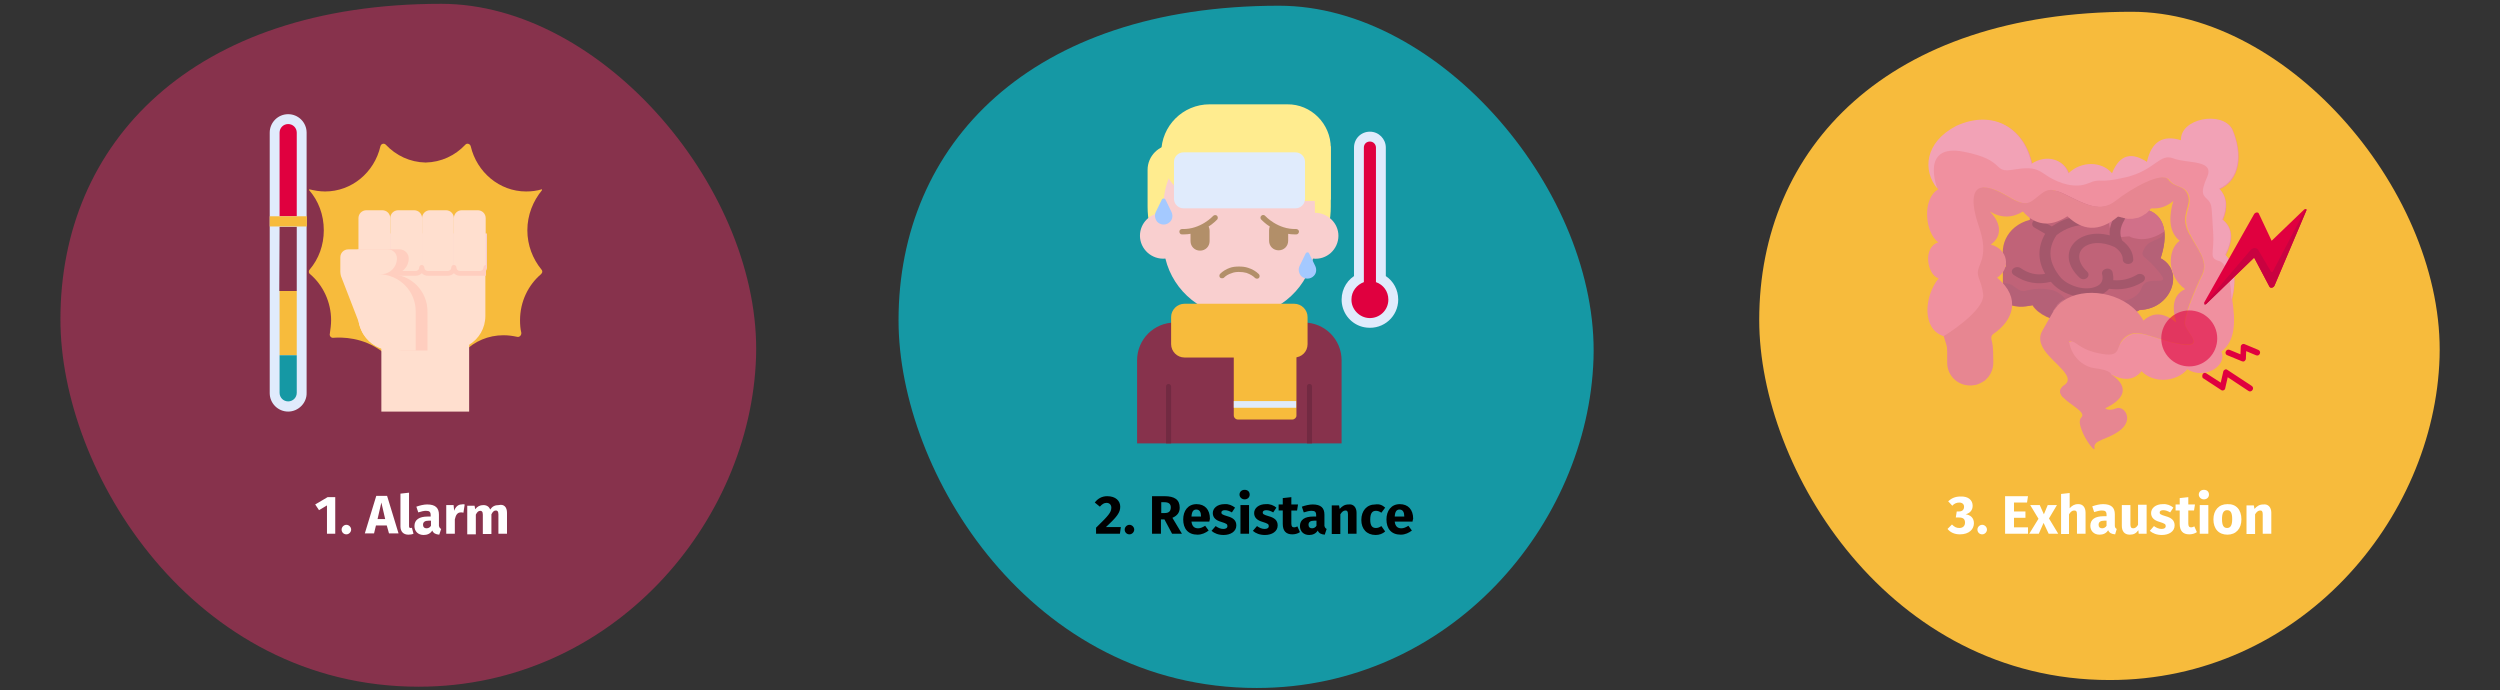 <?xml version="1.0" encoding="utf-8"?>
<!-- Generator: Adobe Illustrator 25.4.1, SVG Export Plug-In . SVG Version: 6.00 Build 0)  -->
<svg version="1.1" id="Ebene_1" xmlns="http://www.w3.org/2000/svg" xmlns:xlink="http://www.w3.org/1999/xlink" x="0px" y="0px"
	 viewBox="0 0 786 217" style="enable-background:new 0 0 786 217;" xml:space="preserve">
<rect x="0" y="0" width="786" height="217" fill="#333333" stroke="none"/>
<style type="text/css">
	.st0{fill:none;}
	.st1{fill:#1598A4;}
	.st2{display:none;}
	.st3{display:inline;}
	.st4{fill:#87324C;}
	.st5{fill:#F9CFCF;}
	.st6{fill:#F7BB3C;}
	.st7{fill:#722A42;}
	.st8{fill:#FFEC8F;}
	.st9{fill:#B28F69;}
	.st10{fill:#E0EBFC;}
	.st11{fill:#A4C9FF;}
	.st12{fill:#E0003F;}
	.st13{fill:#FFFFFF;}
	.st14{fill:#FFDFCF;}
	.st15{fill:#FFCEBF;}
	.st16{fill:#C06378;}
	.st17{fill:#B56177;}
	.st18{fill:#D17089;}
	.st19{fill:#A4576B;}
	.st20{fill:#F0909F;}
	.st21{fill:#E78691;}
	.st22{fill:#F2A2B6;}
	.st23{opacity:0.6;fill:#E0003F;enable-background:new    ;}
	.st24{fill:#C90240;}
</style>
<g>
	<g id="Group_94_">
		<g id="asthma-haeufigkeit_72_">
			<g id="guertelrose-haeufigkeit_72_">
				<g id="BG_Figur_72_">
					<g id="Mask_124_">
						<path id="path-3_41_" class="st0" d="M10.4,0h765.3c5.7,0,10.4,6.4,10.4,14.3v188.5c0,7.9-4.6,14.3-10.4,14.3H10.4
							C4.6,217,0,210.6,0,202.7V14.3C0,6.4,4.6,0,10.4,0z"/>
					</g>
				</g>
			</g>
		</g>
	</g>
	<g>
		<g>
			<path id="Oval-Copy-4_160_" class="st1" d="M395.1,216.3c60.8,0,104.2-51.4,105.9-103.5s-47.9-111-98.9-111
				c-78.2,0-119.6,43.6-119.6,98.9C282.5,148.8,324.2,216.3,395.1,216.3z"/>
			<g class="st2">
				<g class="st3">
					<path d="M394.8,139.7c0.6,0.3,1.1,0.7,1.4,1.3c0.3,0.5,0.5,1.1,0.5,1.7c0,0.6-0.1,1.3-0.4,1.9s-0.7,1.3-1.4,2
						c-0.7,0.8-1.6,1.7-2.9,2.9h5l-0.3,2.2h-7.9v-2c1.5-1.5,2.5-2.5,3.2-3.3s1.1-1.4,1.4-1.8c0.3-0.5,0.4-1,0.4-1.5
						s-0.1-0.9-0.4-1.2s-0.7-0.4-1.1-0.4s-0.8,0.1-1.2,0.3c-0.3,0.2-0.7,0.5-1.1,1l-1.7-1.3c0.5-0.7,1.1-1.2,1.8-1.5
						s1.5-0.6,2.4-0.6S394.2,139.4,394.8,139.7z"/>
					<path d="M400.9,149.2c0.3,0.3,0.5,0.7,0.5,1.1c0,0.5-0.2,0.8-0.5,1.2c-0.3,0.3-0.7,0.5-1.1,0.5c-0.5,0-0.8-0.2-1.2-0.5
						c-0.3-0.3-0.5-0.7-0.5-1.2c0-0.4,0.2-0.8,0.5-1.1s0.7-0.5,1.2-0.5C400.2,148.7,400.6,148.9,400.9,149.2z"/>
					<path d="M355,161.2l-2.1,12.5H349l-1.5-9.5l-1.6,9.5h-3.7l-2.1-12.5h3l1.2,10.2l1.7-10.2h3.1l1.6,10.2l1.5-10.2H355z"/>
					<path d="M358.9,159.6c0.3,0.3,0.5,0.7,0.5,1.2s-0.2,0.9-0.5,1.2s-0.7,0.5-1.2,0.5s-0.9-0.2-1.2-0.5c-0.3-0.3-0.5-0.7-0.5-1.2
						s0.2-0.9,0.5-1.2s0.7-0.5,1.2-0.5S358.6,159.3,358.9,159.6z M359.1,164.1v9.6h-2.8v-9.6H359.1z"/>
					<path d="M369.9,160.3v13.4h-2.5l-0.1-1.1c-0.7,0.9-1.6,1.4-2.7,1.4c-1.2,0-2.1-0.5-2.7-1.4s-0.9-2.2-0.9-3.7
						c0-1,0.2-1.8,0.5-2.6s0.8-1.4,1.4-1.8c0.6-0.4,1.3-0.6,2-0.6c0.9,0,1.7,0.3,2.3,0.9V160L369.9,160.3z M367.1,170.8v-4.1
						c-0.2-0.3-0.5-0.5-0.7-0.6s-0.5-0.2-0.8-0.2c-0.5,0-0.9,0.2-1.3,0.7c-0.3,0.5-0.5,1.2-0.5,2.3s0.1,1.9,0.4,2.3
						c0.3,0.4,0.7,0.7,1.2,0.7C366.1,171.9,366.6,171.6,367.1,170.8z"/>
					<path d="M380.4,169.8h-5.9c0.1,0.8,0.3,1.4,0.7,1.7c0.4,0.3,0.9,0.5,1.5,0.5c0.4,0,0.8-0.1,1.1-0.2c0.4-0.1,0.8-0.4,1.2-0.6
						l1.2,1.6c-1.1,0.9-2.4,1.3-3.7,1.3c-1.5,0-2.7-0.5-3.6-1.4s-1.2-2.1-1.2-3.7c0-1,0.2-1.8,0.5-2.6s0.9-1.4,1.5-1.8
						s1.5-0.7,2.4-0.7c1.4,0,2.5,0.4,3.2,1.3c0.8,0.9,1.2,2.1,1.2,3.6C380.5,169.1,380.4,169.5,380.4,169.8z M377.7,167.9
						c0-1.5-0.5-2.2-1.5-2.2c-0.5,0-0.9,0.2-1.1,0.5c-0.3,0.4-0.4,1-0.5,1.8h3.2v-0.1H377.7z"/>
					<path d="M388.2,164l-0.5,2.8c-0.4-0.1-0.6-0.1-0.9-0.1c-0.6,0-1,0.2-1.3,0.6c-0.3,0.4-0.5,1-0.7,1.8v4.7H382v-9.6h2.5l0.2,1.9
						c0.2-0.7,0.5-1.2,1-1.6c0.4-0.4,0.9-0.6,1.5-0.6C387.6,163.9,387.9,163.9,388.2,164z"/>
					<path d="M394.4,164.1c0.6,0.2,1.1,0.5,1.6,0.9l-1,1.6c-0.8-0.5-1.6-0.7-2.4-0.7c-0.4,0-0.7,0.1-0.9,0.2
						c-0.2,0.1-0.3,0.3-0.3,0.5s0,0.3,0.1,0.4c0.1,0.1,0.3,0.2,0.5,0.4c0.3,0.1,0.7,0.3,1.3,0.4c1,0.3,1.7,0.7,2.2,1.1
						s0.7,1.1,0.7,1.9c0,0.6-0.2,1.2-0.6,1.7s-0.9,0.8-1.5,1.1s-1.4,0.4-2.2,0.4c-0.8,0-1.6-0.1-2.2-0.4c-0.7-0.3-1.3-0.6-1.8-1
						l1.4-1.5c0.8,0.6,1.6,0.9,2.5,0.9c0.4,0,0.8-0.1,1-0.2c0.2-0.2,0.4-0.4,0.4-0.7c0-0.2,0-0.4-0.1-0.5s-0.3-0.3-0.6-0.4
						c-0.3-0.1-0.7-0.3-1.3-0.4c-0.9-0.3-1.7-0.7-2.1-1.2c-0.5-0.5-0.7-1.1-0.7-1.8c0-0.6,0.2-1,0.5-1.5c0.3-0.4,0.8-0.8,1.4-1
						s1.3-0.4,2.1-0.4C393.1,163.8,393.8,163.9,394.4,164.1z"/>
					<path d="M403.8,173.2c-0.3,0.2-0.8,0.4-1.2,0.6s-0.9,0.2-1.4,0.2c-2.1,0-3.1-1.2-3.1-3.5v-4.4h-1.3v-2h1.3V162l2.8-0.3v2.4h2.2
						l-0.3,2h-1.9v4.4c0,0.4,0.1,0.8,0.2,1s0.4,0.3,0.7,0.3c0.3,0,0.7-0.1,1-0.3L403.8,173.2z"/>
					<path d="M412.2,171.7c0.1,0.2,0.3,0.3,0.5,0.4l-0.6,1.9c-0.6,0-1.1-0.2-1.4-0.4s-0.7-0.5-0.9-1c-0.6,1-1.6,1.4-2.9,1.4
						c-0.9,0-1.7-0.3-2.3-0.8c-0.6-0.6-0.8-1.3-0.8-2.2c0-1,0.4-1.8,1.2-2.4c0.8-0.6,1.9-0.8,3.3-0.8h1v-0.4c0-0.6-0.1-1-0.4-1.2
						c-0.2-0.2-0.7-0.3-1.3-0.3c-0.3,0-0.7,0-1.1,0.1s-0.9,0.2-1.4,0.4l-0.6-1.9c0.6-0.2,1.2-0.4,1.8-0.5s1.2-0.2,1.8-0.2
						c1.4,0,2.4,0.3,3,0.8s1,1.4,1,2.5v3.7C412.1,171.3,412.1,171.5,412.2,171.7z M409.3,171v-1.7h-0.7c-0.6,0-1.1,0.1-1.4,0.3
						s-0.5,0.6-0.5,1.1c0,0.4,0.1,0.7,0.3,0.9s0.5,0.3,0.8,0.3C408.4,172,408.9,171.7,409.3,171z"/>
					<path d="M421.9,164.6c0.5,0.5,0.7,1.2,0.7,2.1v7h-2.8v-6.5c0-0.5-0.1-0.8-0.2-1c-0.2-0.2-0.4-0.3-0.7-0.3
						c-0.6,0-1.1,0.4-1.7,1.2v6.5h-2.8V164h2.5l0.2,1.1c0.4-0.5,0.8-0.8,1.3-1.1c0.5-0.2,1-0.4,1.6-0.4
						C420.8,163.8,421.4,164.1,421.9,164.6z"/>
					<path d="M433.3,160.3v13.4h-2.5l-0.1-1.1c-0.7,0.9-1.6,1.4-2.7,1.4c-1.2,0-2.1-0.5-2.7-1.4s-0.9-2.2-0.9-3.7
						c0-1,0.2-1.8,0.5-2.6s0.8-1.4,1.4-1.8c0.6-0.4,1.3-0.6,2-0.6c0.9,0,1.7,0.3,2.3,0.9V160L433.3,160.3z M430.5,170.8v-4.1
						c-0.2-0.3-0.5-0.5-0.7-0.6s-0.5-0.2-0.8-0.2c-0.5,0-0.9,0.2-1.3,0.7c-0.3,0.5-0.5,1.2-0.5,2.3s0.1,1.9,0.4,2.3
						c0.3,0.4,0.7,0.7,1.2,0.7C429.5,171.9,430,171.6,430.5,170.8z"/>
					<path d="M440.8,164.1c0.6,0.2,1.1,0.5,1.6,0.9l-1,1.6c-0.8-0.5-1.6-0.7-2.4-0.7c-0.4,0-0.7,0.1-0.9,0.2
						c-0.2,0.1-0.3,0.3-0.3,0.5s0,0.3,0.1,0.4c0.1,0.1,0.3,0.2,0.5,0.4c0.3,0.1,0.7,0.3,1.3,0.4c1,0.3,1.7,0.7,2.2,1.1
						s0.7,1.1,0.7,1.9c0,0.6-0.2,1.2-0.6,1.7s-0.9,0.8-1.5,1.1s-1.4,0.4-2.2,0.4c-0.8,0-1.6-0.1-2.2-0.4c-0.7-0.3-1.3-0.6-1.8-1
						l1.4-1.5c0.8,0.6,1.6,0.9,2.5,0.9c0.4,0,0.8-0.1,1-0.2c0.2-0.2,0.4-0.4,0.4-0.7c0-0.2,0-0.4-0.1-0.5s-0.3-0.3-0.6-0.4
						c-0.3-0.1-0.7-0.3-1.3-0.4c-0.9-0.3-1.7-0.7-2.1-1.2c-0.5-0.5-0.7-1.1-0.7-1.8c0-0.6,0.2-1,0.5-1.5c0.3-0.4,0.8-0.8,1.4-1
						s1.3-0.4,2.1-0.4C439.6,163.8,440.2,163.9,440.8,164.1z"/>
					<path d="M443.7,169.2V167h5.7v2.2H443.7z"/>
					<path d="M377.8,185.2c0.6,0.9,0.9,2.1,0.9,3.7c0,1-0.2,1.9-0.5,2.6c-0.3,0.8-0.7,1.4-1.3,1.8c-0.6,0.4-1.2,0.7-2,0.7
						c-1,0-1.7-0.3-2.3-1v4.4l-2.8,0.3v-13.6h2.5l0.1,1.1c0.4-0.5,0.8-0.8,1.3-1s1-0.3,1.5-0.3C376.3,183.8,377.2,184.3,377.8,185.2
						z M375.7,188.9c0-1.1-0.1-1.9-0.4-2.3c-0.3-0.4-0.6-0.7-1.1-0.7c-0.3,0-0.6,0.1-0.9,0.3s-0.5,0.5-0.7,0.8v4
						c0.4,0.6,0.9,0.8,1.5,0.8C375.1,191.9,375.7,190.9,375.7,188.9z"/>
					<path d="M388,184.6c0.5,0.5,0.7,1.2,0.7,2.1v7h-2.8v-6.5c0-0.5-0.1-0.8-0.2-1c-0.2-0.2-0.4-0.3-0.7-0.3c-0.6,0-1.1,0.4-1.7,1.2
						v6.6h-2.8v-13.4l2.8-0.3v5.1c0.4-0.4,0.8-0.8,1.3-1c0.4-0.2,0.9-0.3,1.5-0.3C386.9,183.8,387.5,184.1,388,184.6z"/>
					<path d="M398.6,191.7c0.1,0.2,0.3,0.3,0.5,0.4l-0.6,1.9c-0.6,0-1.1-0.2-1.4-0.4s-0.7-0.5-0.9-1c-0.6,1-1.6,1.4-2.9,1.4
						c-0.9,0-1.7-0.3-2.3-0.8c-0.6-0.6-0.8-1.3-0.8-2.2c0-1,0.4-1.8,1.2-2.4c0.8-0.6,1.9-0.8,3.3-0.8h1v-0.4c0-0.6-0.1-1-0.4-1.2
						c-0.2-0.2-0.7-0.3-1.3-0.3c-0.3,0-0.7,0-1.1,0.1s-0.9,0.2-1.4,0.4l-0.6-1.9c0.6-0.2,1.2-0.4,1.8-0.5s1.2-0.2,1.8-0.2
						c1.4,0,2.4,0.3,3,0.8s1,1.4,1,2.5v3.7C398.4,191.3,398.5,191.5,398.6,191.7z M395.6,191v-1.7h-0.7c-0.6,0-1.1,0.1-1.4,0.3
						s-0.5,0.6-0.5,1.1c0,0.4,0.1,0.7,0.3,0.9s0.5,0.3,0.8,0.3C394.8,192,395.3,191.7,395.6,191z"/>
					<path d="M405.8,184.1c0.6,0.2,1.1,0.5,1.6,0.9l-1,1.6c-0.8-0.5-1.6-0.7-2.4-0.7c-0.4,0-0.7,0.1-0.9,0.2
						c-0.2,0.1-0.3,0.3-0.3,0.5s0,0.3,0.1,0.4c0.1,0.1,0.3,0.2,0.5,0.4c0.3,0.1,0.7,0.3,1.3,0.4c1,0.3,1.7,0.7,2.2,1.1
						s0.7,1.1,0.7,1.9c0,0.6-0.2,1.2-0.6,1.7s-0.9,0.8-1.5,1.1s-1.4,0.4-2.2,0.4c-0.8,0-1.6-0.1-2.2-0.4c-0.7-0.3-1.3-0.6-1.8-1
						l1.4-1.5c0.8,0.6,1.6,0.9,2.5,0.9c0.4,0,0.8-0.1,1-0.2c0.2-0.2,0.4-0.4,0.4-0.7c0-0.2,0-0.4-0.1-0.5s-0.3-0.3-0.6-0.4
						c-0.3-0.1-0.7-0.3-1.3-0.4c-0.9-0.3-1.7-0.7-2.1-1.2c-0.5-0.5-0.7-1.1-0.7-1.8c0-0.6,0.2-1,0.5-1.5c0.3-0.4,0.8-0.8,1.4-1
						s1.3-0.4,2.1-0.4C404.6,183.8,405.2,183.9,405.8,184.1z"/>
					<path d="M417.5,189.8h-5.9c0.1,0.8,0.3,1.4,0.7,1.7c0.4,0.3,0.9,0.5,1.5,0.5c0.4,0,0.8-0.1,1.1-0.2c0.4-0.1,0.8-0.4,1.2-0.6
						l1.2,1.6c-1.1,0.9-2.4,1.3-3.7,1.3c-1.5,0-2.7-0.5-3.6-1.4s-1.2-2.1-1.2-3.7c0-1,0.2-1.8,0.5-2.6s0.9-1.4,1.5-1.8
						s1.5-0.7,2.4-0.7c1.4,0,2.5,0.4,3.2,1.3c0.8,0.9,1.2,2.1,1.2,3.6C417.5,189.1,417.5,189.5,417.5,189.8z M414.7,187.9
						c0-1.5-0.5-2.2-1.5-2.2c-0.5,0-0.9,0.2-1.1,0.5c-0.3,0.4-0.4,1-0.5,1.8h3.2v-0.1H414.7z"/>
				</g>
			</g>
			<g>
				<g>
					<g>
						<path class="st4" d="M421.8,139.4c0-9.5,0-16.8,0-26.1c0-6.6-5.3-11.9-11.9-11.9h-40.5c-6.6,0-11.9,5.3-11.9,11.9v26.1H421.8z
							"/>
					</g>
				</g>
				<g>
					<g>
						<path class="st5" d="M401.5,91h-11.9h-11.9v17.3h23.8C401.5,102.3,401.5,97.4,401.5,91L401.5,91z"/>
					</g>
				</g>
				<g>
					<g>
						<path class="st6" d="M406.3,131.9h-17.1c-0.7,0-1.3-0.6-1.3-1.3V107c0-0.7,0.6-1.3,1.3-1.3h17.1c0.7,0,1.3,0.6,1.3,1.3v23.7
							C407.6,131.3,407,131.9,406.3,131.9z"/>
					</g>
				</g>
				<g>
					<g>
						<path class="st7" d="M366.6,139.4v-17.9c0-0.5,0.4-0.8,0.8-0.8s0.8,0.4,0.8,0.8v17.9H366.6z"/>
					</g>
				</g>
				<g>
					<g>
						<path class="st7" d="M410.9,139.4v-17.9c0-0.5,0.4-0.8,0.8-0.8c0.5,0,0.8,0.4,0.8,0.8v17.9H410.9z"/>
					</g>
				</g>
				<g>
					<g>
						<path class="st8" d="M418.4,46.3V65c0,15.9-12.9,25.4-28.8,25.4s-28.8-9.6-28.8-25.4V53.4c0-4.3,3.5-7.9,7.9-7.9h48.8
							C418,45.5,418.4,45.9,418.4,46.3z"/>
					</g>
				</g>
				<g>
					<g>
						<path class="st5" d="M413.4,66.9v-2.2c0-13-10.7-23.6-23.8-23.6c-13.1,0-23.8,10.6-23.8,23.6v2.2c-4.1-0.1-7.4,3.2-7.4,7.2
							c0,4.2,3.7,7.6,8,7.2c2.5,10.4,11.9,18.2,23.2,18.2c11.3,0,20.7-7.8,23.2-18.2c4.3,0.5,8-2.9,8-7.2
							C420.8,70.2,417.5,66.9,413.4,66.9L413.4,66.9z"/>
					</g>
				</g>
				<g>
					<g>
						<path class="st8" d="M418.4,46.5v15.9c0,0.5-0.4,0.8-0.8,0.8h-37.3c-8.4,0-15.2-6.8-15.2-15.2s6.8-15.2,15.2-15.2h24.4
							C412.2,32.7,418.4,38.9,418.4,46.5z"/>
					</g>
				</g>
				<g>
					<g>
						<path class="st9" d="M399.7,70.5c-0.5,0.5-0.7,1.2-0.7,2v3.2c0,1.7,1.3,3,3,3s3-1.3,3-3v-3.1C402.8,72.3,401,71.4,399.7,70.5
							L399.7,70.5z"/>
					</g>
				</g>
				<g>
					<g>
						<path class="st9" d="M374.3,72.7v3.1c0,1.7,1.3,3,3,3s3-1.3,3-3v-3.2c0-0.8-0.3-1.5-0.7-2C378.2,71.4,376.4,72.3,374.3,72.7
							L374.3,72.7z"/>
					</g>
				</g>
				<g>
					<g>
						<path class="st9" d="M407.1,73.7c-6.3,0-10.4-4.5-10.6-4.7c-0.3-0.3-0.3-0.9,0.1-1.2c0.3-0.3,0.9-0.3,1.2,0.1
							c0,0,3.9,4.3,9.7,4.1c0.5,0,0.9,0.4,0.9,0.8c0,0.5-0.4,0.9-0.8,0.9C407.4,73.7,407.3,73.7,407.1,73.7z"/>
					</g>
				</g>
				<g>
					<g>
						<path class="st9" d="M372.1,73.7c-0.2,0-0.3,0-0.5,0c-0.5,0-0.8-0.4-0.8-0.9s0.4-0.8,0.9-0.8c5.8,0.2,9.7-4.1,9.7-4.1
							c0.3-0.3,0.8-0.4,1.2-0.1c0.3,0.3,0.4,0.8,0.1,1.2C382.5,69.2,378.4,73.7,372.1,73.7z"/>
					</g>
				</g>
				<g>
					<g>
						<path class="st9" d="M384.2,87.5c-0.2,0-0.4-0.1-0.6-0.2c-0.3-0.3-0.3-0.9,0-1.2c0.8-0.8,1.9-1.5,3.1-1.9
							c0.8-0.3,1.8-0.4,2.8-0.4c1.1,0,2,0.1,2.9,0.4c1.3,0.4,2.5,1.1,3.4,2c0.3,0.3,0.3,0.9,0,1.2c-0.3,0.3-0.9,0.3-1.2,0
							c-0.7-0.7-1.6-1.2-2.7-1.6c-0.7-0.2-1.5-0.3-2.4-0.3c-0.8,0-1.6,0.1-2.3,0.4c-1,0.3-1.8,0.8-2.5,1.5
							C384.6,87.4,384.4,87.5,384.2,87.5z"/>
					</g>
				</g>
				<g>
					<g>
						<path class="st10" d="M407.3,65.5h-35.2c-1.6,0-3-1.3-3-3V50.9c0-1.6,1.3-3,3-3h35.2c1.6,0,3,1.3,3,3v11.6
							C410.3,64.2,408.9,65.5,407.3,65.5z"/>
					</g>
				</g>
				<g>
					<g>
						<g>
							<path class="st11" d="M410.5,79.7l-1.9,3.9c-0.5,1-0.3,2.2,0.4,3.1c1.1,1.2,3,1.2,4.1,0c0.8-0.8,0.9-2.1,0.4-3.1l-1.9-3.9
								C411.4,79.2,410.8,79.2,410.5,79.7L410.5,79.7z"/>
						</g>
					</g>
				</g>
				<g>
					<g>
						<g>
							<path class="st11" d="M365.3,62.7l-1.9,3.9c-0.5,1-0.3,2.2,0.4,3.1c1.1,1.2,3,1.2,4.1,0c0.8-0.8,0.9-2.1,0.4-3.1l-1.9-3.9
								C366.2,62.3,365.5,62.3,365.3,62.7z"/>
						</g>
					</g>
				</g>
				<g>
					<g>
						<path class="st10" d="M435.7,86.8V46.4c0-2.7-2.2-5-5-5s-5,2.2-5,5v40.4c-2.7,1.8-4.3,5.1-3.8,8.7c0.6,4,3.8,7.1,7.8,7.5
							c5.4,0.6,9.9-3.6,9.9-8.8C439.6,91.1,438.1,88.4,435.7,86.8z"/>
					</g>
				</g>
				<g>
					<g>
						<path class="st12" d="M432.6,88.7V46.4c0-1-0.8-1.9-1.9-1.9s-1.9,0.8-1.9,1.9v42.3c-2.2,0.8-3.9,2.9-3.9,5.4
							c-0.1,3.1,2.5,5.8,5.6,5.9c3.3,0.1,6-2.5,6-5.8C436.5,91.6,434.9,89.5,432.6,88.7L432.6,88.7z"/>
					</g>
				</g>
				<g>
					<g>
						<g>
							<path class="st10" d="M387.9,126.1h19.6v2.1h-19.6V126.1z"/>
						</g>
					</g>
				</g>
				<g>
					<g>
						<path class="st6" d="M406.9,112.4h-34.5c-2.3,0-4.2-1.9-4.2-4.2v-8.5c0-2.3,1.9-4.2,4.2-4.2h34.5c2.3,0,4.2,1.9,4.2,4.2v8.5
							C411.1,110.6,409.2,112.4,406.9,112.4z"/>
					</g>
				</g>
			</g>
		</g>
		<g>
			<g>
				<path id="Oval-Copy-4_159_" class="st4" d="M131.6,215.9c60.9,0,104.4-51.5,106.1-103.6c1.7-52.1-48-111.1-99-111.1
					C60.4,1.2,19,44.9,19,100.3C18.9,148.4,60.7,215.9,131.6,215.9z"/>
			</g>
			<g class="st2">
				<g class="st3">
					<path class="st13" d="M133.3,136.8V149h-2.8v-9.4l-2.6,1.6l-1.2-1.9l4.1-2.5L133.3,136.8L133.3,136.8z"/>
					<path class="st13" d="M138.1,146.5c0.3,0.3,0.5,0.7,0.5,1.1c0,0.5-0.2,0.8-0.5,1.2c-0.3,0.3-0.7,0.5-1.1,0.5
						c-0.5,0-0.8-0.2-1.2-0.5c-0.3-0.3-0.5-0.7-0.5-1.2c0-0.4,0.2-0.8,0.5-1.1s0.7-0.5,1.2-0.5C137.4,146,137.8,146.2,138.1,146.5z"
						/>
					<path class="st13" d="M73.9,173l-0.6-2.7h-3.6L69,173h-3.1l3.8-12.5h3.6L77,173H73.9z M70.1,168.2h2.6l-1.3-5.5L70.1,168.2z"/>
					<path class="st13" d="M78.5,172.6c-0.5-0.5-0.7-1.1-0.7-2v-10.9l2.8-0.3v11.1c0,0.4,0.2,0.6,0.5,0.6c0.2,0,0.3,0,0.5-0.1l0.6,2
						c-0.5,0.2-1.1,0.3-1.7,0.3C79.6,173.3,79,173,78.5,172.6z"/>
					<path class="st13" d="M90.9,171c0.1,0.2,0.3,0.3,0.5,0.4l-0.6,1.9c-0.6,0-1.1-0.2-1.4-0.4c-0.4-0.2-0.7-0.5-0.9-1
						c-0.6,1-1.6,1.4-2.9,1.4c-0.9,0-1.7-0.3-2.3-0.8c-0.6-0.6-0.8-1.3-0.8-2.2c0-1,0.4-1.8,1.2-2.4c0.8-0.6,1.9-0.8,3.3-0.8h1v-0.4
						c0-0.6-0.1-1-0.4-1.2c-0.2-0.2-0.7-0.3-1.3-0.3c-0.3,0-0.7,0-1.1,0.1s-0.9,0.2-1.4,0.4l-0.6-1.9c0.6-0.2,1.2-0.4,1.8-0.5
						c0.6-0.1,1.2-0.2,1.8-0.2c1.4,0,2.4,0.3,3,0.8c0.6,0.6,1,1.4,1,2.5v3.7C90.8,170.6,90.8,170.8,90.9,171z M88,170.3v-1.7h-0.7
						c-0.6,0-1.1,0.1-1.4,0.3s-0.5,0.6-0.5,1.1c0,0.4,0.1,0.7,0.3,0.9s0.5,0.3,0.8,0.3C87.1,171.2,87.6,170.9,88,170.3z"/>
					<path class="st13" d="M99.2,163.3l-0.5,2.8c-0.4-0.1-0.6-0.1-0.9-0.1c-0.6,0-1,0.2-1.3,0.6c-0.3,0.4-0.5,1-0.7,1.8v4.7H93v-9.6
						h2.5l0.2,1.9c0.2-0.7,0.5-1.2,1-1.6c0.4-0.4,0.9-0.6,1.5-0.6C98.6,163.1,98.9,163.2,99.2,163.3z"/>
					<path class="st13" d="M112.6,163.9c0.5,0.5,0.7,1.2,0.7,2.1v7h-2.8v-6.5c0-0.9-0.3-1.3-0.8-1.3c-0.3,0-0.6,0.1-0.8,0.3
						c-0.2,0.2-0.5,0.5-0.7,0.9v6.5h-2.8v-6.5c0-0.9-0.3-1.3-0.8-1.3c-0.3,0-0.5,0.1-0.8,0.3c-0.2,0.2-0.5,0.5-0.7,0.9v6.5h-2.8
						v-9.6h2.5l0.2,1.1c0.4-0.5,0.8-0.8,1.2-1.1c0.5-0.2,1-0.4,1.5-0.4s1,0.1,1.4,0.4c0.4,0.3,0.7,0.6,0.9,1.1
						c0.4-0.5,0.8-0.9,1.3-1.1s1-0.4,1.6-0.4C111.6,163.1,112.2,163.4,112.6,163.9z"/>
					<path class="st13" d="M121.6,163.3l-0.5,2.8c-0.4-0.1-0.6-0.1-0.9-0.1c-0.6,0-1,0.2-1.3,0.6c-0.3,0.4-0.5,1-0.7,1.8v4.7h-2.8
						v-9.6h2.5l0.2,1.9c0.2-0.7,0.5-1.2,1-1.6c0.4-0.4,0.9-0.6,1.5-0.6C121,163.1,121.3,163.2,121.6,163.3z"/>
					<path class="st13" d="M130.4,169h-5.9c0.1,0.8,0.3,1.4,0.7,1.7c0.4,0.3,0.9,0.5,1.5,0.5c0.4,0,0.8-0.1,1.1-0.2
						c0.4-0.1,0.8-0.4,1.2-0.6l1.2,1.6c-1.1,0.9-2.4,1.3-3.7,1.3c-1.5,0-2.7-0.5-3.6-1.4c-0.8-0.9-1.2-2.1-1.2-3.7
						c0-1,0.2-1.8,0.5-2.6s0.9-1.4,1.5-1.8s1.5-0.7,2.4-0.7c1.4,0,2.5,0.4,3.2,1.3c0.8,0.9,1.2,2.1,1.2,3.6
						C130.5,168.4,130.4,168.7,130.4,169z M127.7,167.2c0-1.5-0.5-2.2-1.5-2.2c-0.5,0-0.9,0.2-1.1,0.5c-0.3,0.4-0.4,1-0.5,1.8h3.2
						L127.7,167.2L127.7,167.2z"/>
					<path class="st13" d="M139.6,171c0.1,0.2,0.3,0.3,0.5,0.4l-0.6,1.9c-0.6,0-1.1-0.2-1.4-0.4c-0.4-0.2-0.7-0.5-0.9-1
						c-0.6,1-1.6,1.4-2.9,1.4c-0.9,0-1.7-0.3-2.3-0.8c-0.6-0.6-0.8-1.3-0.8-2.2c0-1,0.4-1.8,1.2-2.4c0.8-0.6,1.9-0.8,3.3-0.8h1v-0.4
						c0-0.6-0.1-1-0.4-1.2c-0.2-0.2-0.7-0.3-1.3-0.3c-0.3,0-0.7,0-1.1,0.1c-0.4,0.1-0.9,0.2-1.4,0.4l-0.6-1.9
						c0.6-0.2,1.2-0.4,1.8-0.5s1.2-0.2,1.8-0.2c1.4,0,2.4,0.3,3,0.8c0.6,0.6,1,1.4,1,2.5v3.7C139.5,170.6,139.5,170.8,139.6,171z
						 M136.7,170.3v-1.7H136c-0.6,0-1.1,0.1-1.4,0.3c-0.3,0.2-0.5,0.6-0.5,1.1c0,0.4,0.1,0.7,0.3,0.9s0.5,0.3,0.8,0.3
						C135.8,171.2,136.3,170.9,136.7,170.3z"/>
					<path class="st13" d="M144.6,159.3V173h-2.8v-13.4L144.6,159.3z M150.5,163.4l-2.9,4.2l3.1,5.4h-3.2l-2.8-5.2l2.9-4.3
						L150.5,163.4L150.5,163.4z"/>
					<path class="st13" d="M157.7,172.5c-0.3,0.2-0.8,0.4-1.2,0.6s-0.9,0.2-1.4,0.2c-2.1,0-3.1-1.2-3.1-3.5v-4.4h-1.3v-2h1.3v-2.1
						l2.8-0.3v2.4h2.2l-0.3,2h-1.9v4.4c0,0.4,0.1,0.8,0.2,1c0.1,0.2,0.4,0.3,0.7,0.3s0.7-0.1,1-0.3L157.7,172.5z"/>
					<path class="st13" d="M161.3,158.8c0.3,0.3,0.5,0.7,0.5,1.2s-0.2,0.9-0.5,1.2s-0.7,0.5-1.2,0.5s-0.9-0.2-1.2-0.5
						s-0.5-0.7-0.5-1.2s0.2-0.9,0.5-1.2s0.7-0.5,1.2-0.5S160.9,158.5,161.3,158.8z M161.5,163.4v9.6h-2.8v-9.6H161.5z"/>
					<path class="st13" d="M171.3,164.5c0.8,0.9,1.2,2.1,1.2,3.8c0,1-0.2,1.9-0.6,2.7c-0.4,0.8-0.9,1.4-1.6,1.8s-1.5,0.6-2.5,0.6
						c-1.5,0-2.6-0.4-3.4-1.3s-1.3-2.1-1.3-3.8c0-1,0.2-1.9,0.6-2.7c0.4-0.8,0.9-1.4,1.6-1.8s1.5-0.6,2.5-0.6
						C169.3,163.1,170.5,163.6,171.3,164.5z M166.6,165.9c-0.3,0.5-0.4,1.2-0.4,2.3c0,1,0.1,1.8,0.4,2.3c0.3,0.5,0.7,0.7,1.3,0.7
						s1-0.2,1.3-0.7s0.4-1.2,0.4-2.3c0-1-0.1-1.8-0.4-2.3c-0.3-0.5-0.7-0.7-1.3-0.7S166.8,165.4,166.6,165.9z"/>
					<path class="st13" d="M181.8,163.9c0.5,0.5,0.7,1.2,0.7,2.1v7h-2.8v-6.5c0-0.5-0.1-0.8-0.2-1c-0.2-0.2-0.4-0.3-0.7-0.3
						c-0.6,0-1.1,0.4-1.7,1.2v6.5h-2.8v-9.6h2.5l0.2,1.1c0.4-0.5,0.8-0.8,1.3-1.1c0.5-0.2,1-0.4,1.6-0.4
						C180.7,163.1,181.3,163.4,181.8,163.9z"/>
					<path class="st13" d="M189.9,163.4c0.6,0.2,1.1,0.5,1.6,0.9l-1,1.6c-0.8-0.5-1.6-0.7-2.4-0.7c-0.4,0-0.7,0.1-0.9,0.2
						c-0.2,0.1-0.3,0.3-0.3,0.5s0,0.3,0.1,0.4s0.3,0.2,0.5,0.4c0.3,0.1,0.7,0.3,1.3,0.4c1,0.3,1.7,0.7,2.2,1.1
						c0.5,0.5,0.7,1.1,0.7,1.9c0,0.6-0.2,1.2-0.6,1.7s-0.9,0.8-1.5,1.1s-1.4,0.4-2.2,0.4s-1.6-0.1-2.2-0.4c-0.7-0.3-1.3-0.6-1.8-1
						l1.4-1.5c0.8,0.6,1.6,0.9,2.5,0.9c0.4,0,0.8-0.1,1-0.2s0.4-0.4,0.4-0.7c0-0.2,0-0.4-0.1-0.5s-0.3-0.3-0.6-0.4s-0.7-0.3-1.3-0.4
						c-0.9-0.3-1.7-0.7-2.1-1.2c-0.5-0.5-0.7-1.1-0.7-1.8c0-0.6,0.2-1,0.5-1.5c0.3-0.4,0.8-0.8,1.4-1c0.6-0.3,1.3-0.4,2.1-0.4
						C188.7,163.1,189.3,163.2,189.9,163.4z"/>
					<path class="st13" d="M192.8,168.4v-2.2h5.7v2.2H192.8z"/>
					<path class="st13" d="M117.2,184.4c0.6,0.9,0.9,2.1,0.9,3.7c0,1-0.2,1.9-0.5,2.6c-0.3,0.8-0.7,1.4-1.3,1.8
						c-0.6,0.4-1.2,0.7-2,0.7c-1,0-1.7-0.3-2.3-1v4.4l-2.8,0.3v-13.6h2.5l0.1,1.1c0.4-0.5,0.8-0.8,1.3-1s1-0.3,1.5-0.3
						C115.7,183.1,116.6,183.6,117.2,184.4z M115.2,188.2c0-1.1-0.1-1.9-0.4-2.3s-0.6-0.7-1.1-0.7c-0.3,0-0.6,0.1-0.9,0.3
						s-0.5,0.5-0.7,0.8v4c0.4,0.6,0.9,0.8,1.5,0.8C114.6,191.2,115.2,190.2,115.2,188.2z"/>
					<path class="st13" d="M127.4,183.9c0.5,0.5,0.7,1.2,0.7,2.1v7h-2.8v-6.5c0-0.5-0.1-0.8-0.2-1c-0.2-0.2-0.4-0.3-0.7-0.3
						c-0.6,0-1.1,0.4-1.7,1.2v6.6h-2.8v-13.4l2.8-0.3v5.1c0.4-0.4,0.8-0.8,1.3-1c0.4-0.2,0.9-0.3,1.5-0.3
						C126.3,183.1,127,183.4,127.4,183.9z"/>
					<path class="st13" d="M138,191c0.1,0.2,0.3,0.3,0.5,0.4l-0.6,1.9c-0.6,0-1.1-0.2-1.4-0.4c-0.4-0.2-0.7-0.5-0.9-1
						c-0.6,1-1.6,1.4-2.9,1.4c-0.9,0-1.7-0.3-2.3-0.8c-0.6-0.6-0.8-1.3-0.8-2.2c0-1,0.4-1.8,1.2-2.4c0.8-0.6,1.9-0.8,3.3-0.8h1v-0.4
						c0-0.6-0.1-1-0.4-1.2c-0.2-0.2-0.7-0.3-1.3-0.3c-0.3,0-0.7,0-1.1,0.1c-0.4,0.1-0.9,0.2-1.4,0.4l-0.6-1.9
						c0.6-0.2,1.2-0.4,1.8-0.5s1.2-0.2,1.8-0.2c1.4,0,2.4,0.3,3,0.8c0.6,0.6,1,1.4,1,2.5v3.7C137.9,190.6,137.9,190.8,138,191z
						 M135.1,190.3v-1.7h-0.7c-0.6,0-1.1,0.1-1.4,0.3c-0.3,0.2-0.5,0.6-0.5,1.1c0,0.4,0.1,0.7,0.3,0.9s0.5,0.3,0.8,0.3
						C134.2,191.2,134.7,190.9,135.1,190.3z"/>
					<path class="st13" d="M145.3,183.4c0.6,0.2,1.1,0.5,1.6,0.9l-1,1.6c-0.8-0.5-1.6-0.7-2.4-0.7c-0.4,0-0.7,0.1-0.9,0.2
						c-0.2,0.1-0.3,0.3-0.3,0.5s0,0.3,0.1,0.4s0.3,0.2,0.5,0.4c0.3,0.1,0.7,0.3,1.3,0.4c1,0.3,1.7,0.7,2.2,1.1
						c0.5,0.5,0.7,1.1,0.7,1.9c0,0.6-0.2,1.2-0.6,1.7s-0.9,0.8-1.5,1.1s-1.4,0.4-2.2,0.4s-1.6-0.1-2.2-0.4c-0.7-0.3-1.3-0.6-1.8-1
						l1.4-1.5c0.8,0.6,1.6,0.9,2.5,0.9c0.4,0,0.8-0.1,1-0.2s0.4-0.4,0.4-0.7c0-0.2,0-0.4-0.1-0.5s-0.3-0.3-0.6-0.4s-0.7-0.3-1.3-0.4
						c-0.9-0.3-1.7-0.7-2.1-1.2c-0.5-0.5-0.7-1.1-0.7-1.8c0-0.6,0.2-1,0.5-1.5c0.3-0.4,0.8-0.8,1.4-1c0.6-0.3,1.3-0.4,2.1-0.4
						C144,183.1,144.7,183.2,145.3,183.4z"/>
					<path class="st13" d="M156.9,189H151c0.1,0.8,0.3,1.4,0.7,1.7s0.9,0.5,1.5,0.5c0.4,0,0.8-0.1,1.1-0.2c0.4-0.1,0.8-0.4,1.2-0.6
						l1.2,1.6c-1.1,0.9-2.4,1.3-3.7,1.3c-1.5,0-2.7-0.5-3.6-1.4c-0.8-0.9-1.2-2.1-1.2-3.7c0-1,0.2-1.8,0.5-2.6s0.9-1.4,1.5-1.8
						s1.5-0.7,2.4-0.7c1.4,0,2.5,0.4,3.2,1.3c0.8,0.9,1.2,2.1,1.2,3.6C157,188.4,157,188.7,156.9,189z M154.2,187.2
						c0-1.5-0.5-2.2-1.5-2.2c-0.5,0-0.9,0.2-1.1,0.5c-0.3,0.4-0.4,1-0.5,1.8h3.2L154.2,187.2L154.2,187.2z"/>
				</g>
			</g>
			<g>
				<path class="st10" d="M90.6,129.4c-3.2,0-5.8-2.6-5.8-5.8V41.7c0-3.2,2.6-5.8,5.8-5.8c3.2,0,5.8,2.6,5.8,5.8v81.8
					C96.5,126.7,93.8,129.4,90.6,129.4z"/>
				<path class="st12" d="M87.9,41.7V68h5.4V41.7c0-1.5-1.2-2.7-2.7-2.7S87.9,40.2,87.9,41.7z"/>
				<path class="st6" d="M87.9,91.5v20.2h5.4V91.5H87.9z"/>
				<path class="st4" d="M87.9,71.3h5.4v20.2h-5.5L87.9,71.3L87.9,71.3z"/>
				<path class="st1" d="M87.9,111.7v11.8c0,1.5,1.2,2.7,2.7,2.7s2.7-1.2,2.7-2.7v-11.8H87.9z"/>
				<path class="st6" d="M123.6,110.8h21.7c0.3,0,0.5-0.1,0.7-0.3c3.2-3.2,7.5-5.1,12.3-5.1c1.5,0,2.9,0.2,4.3,0.5
					c0.7,0.2,1.4-0.5,1.3-1.3c-0.3-1.2-0.4-2.5-0.4-3.9c0-5.9,2.6-11.1,6.6-14.5c0.2-0.2,0.4-0.5,0.4-0.8s-0.1-0.5-0.3-0.7
					c-2.7-3.3-4.4-7.6-4.4-12.3c0-4.8,1.8-9.2,4.6-12.6v-0.3c-1.6,0.5-3.3,0.7-5,0.7c-8.4,0-15.5-6.1-17.4-14.2
					c-0.2-0.8-1.2-1.1-1.7-0.5c-3.2,3.4-7.6,5.5-12.5,5.6c-4.9-0.1-9.3-2.2-12.5-5.6c-0.6-0.6-1.5-0.3-1.7,0.5
					c-1.9,8.2-9,14.2-17.4,14.2c-1.7,0-3.4-0.3-5-0.7v0.3c2.9,3.3,4.6,7.7,4.6,12.6c0,4.7-1.6,9-4.4,12.3c-0.2,0.2-0.3,0.4-0.3,0.7
					c0,0.3,0.1,0.6,0.4,0.8c4,3.4,6.6,8.7,6.6,14.5c0,1.4-0.2,2.8-0.4,4.2c-0.2,0.7,0.4,1.4,1.1,1.3c2.8-0.2,9.3-0.2,15.3,4.3
					c0.2,0.1,0.4,0.2,0.6,0.2h2.9V110.8z"/>
				<path class="st5" d="M114.6,86h6.3c1,0,1.9-0.8,1.9-1.9c0,1,0.8,1.9,1.9,1.9h6.3c1,0,1.9-0.8,1.9-1.9c0,1,0.8,1.9,1.9,1.9h6.3
					c1,0,1.9-0.8,1.9-1.9c0,1,0.8,1.9,1.9,1.9h6.3c1,0,1.9-0.8,1.9-1.9V73.4H113V84C112.7,85.1,113.6,86,114.6,86z"/>
				<path class="st5" d="M147.6,108.4c0.2-0.1,0.4-0.2,0.6-0.4C148,108.2,147.8,108.3,147.6,108.4z"/>
				<path class="st14" d="M122.7,84.1c0,1-0.8,1.9-1.9,1.9h-6.3c-1,0-1.9-0.8-1.9-1.9v15.2c0,4.7,3.1,8.7,7.3,10.1v20h27.6v-21
					c3.1-1.9,5.1-5.2,5.1-9.1V84.1c0,1-0.8,1.9-1.9,1.9h-6.3c-1,0-1.9-0.8-1.9-1.9c0,1-0.8,1.9-1.9,1.9h-6.3c-1,0-1.9-0.8-1.9-1.9
					c0,1-0.8,1.9-1.9,1.9h-6.3C123.6,86,122.7,85.1,122.7,84.1z"/>
				<path class="st14" d="M120.9,86h-6.3c-1,0-1.9-0.8-1.9-1.9V68.6c0-1.4,1.1-2.5,2.5-2.5h5c1.4,0,2.5,1.1,2.5,2.5V84
					C122.7,85.1,121.9,86,120.9,86z"/>
				<path class="st14" d="M130.9,86h-6.3c-1,0-1.9-0.8-1.9-1.9V68.6c0-1.4,1.1-2.5,2.5-2.5h5c1.4,0,2.5,1.1,2.5,2.5V84
					C132.7,85.1,131.9,86,130.9,86z"/>
				<path class="st14" d="M140.9,86h-6.3c-1,0-1.9-0.8-1.9-1.9V68.6c0-1.4,1.1-2.5,2.5-2.5h5c1.4,0,2.5,1.1,2.5,2.5V84
					C142.8,85.1,141.9,86,140.9,86z"/>
				<path class="st14" d="M150.9,86h-6.3c-1,0-1.9-0.8-1.9-1.9V68.6c0-1.4,1.1-2.5,2.5-2.5h5c1.4,0,2.5,1.1,2.5,2.5V84
					C152.8,85.1,151.9,86,150.9,86z"/>
				<path class="st15" d="M122.6,86.2h0.9c2.8,0,5-2.2,5-5c0-1.5-1.3-2.8-2.8-2.8h-0.1l0,0h-12.4c-1.4,0-2.5,1.1-2.5,2.5v4.6
					c0,0.4,0.1,0.9,0.2,1.3l5.5,14.2c0,0,0.1,0.4,0.3,1.2c0.3,1,0.8,2.3,1.3,3l0,0c1.9,3,5.2,5,9,5h7.4V98.1
					C134.5,91.5,129.2,86.2,122.6,86.2z"/>
				<g>
					<path class="st15" d="M152.8,83.3c-0.4,0-0.8,0.4-0.8,0.8c0,0.6-0.5,1.1-1.1,1.1h-6.3c-0.6,0-1.1-0.5-1.1-1.1
						c0-0.4-0.3-0.8-0.8-0.8s-0.8,0.4-0.8,0.8c0,0.6-0.5,1.1-1.1,1.1h-6.3c-0.6,0-1.1-0.5-1.1-1.1c0-0.4-0.4-0.8-0.8-0.8
						s-0.8,0.4-0.8,0.8c0,0.6-0.5,1.1-1.1,1.1h-6.3c-0.6,0-1.1-0.5-1.1-1.1c0-0.4-0.4-0.8-0.8-0.8s-0.8,0.4-0.8,0.8
						c0,0.6-0.5,1.1-1.1,1.1h-6.3c-0.6,0-1.1-0.5-1.1-1.1c0-0.4-0.4-0.8-0.8-0.8s-0.8,0.4-0.8,0.8v2.6h1.6v-0.2
						c0.3,0.2,0.7,0.2,1.1,0.2h6.3c0.7,0,1.4-0.3,1.9-0.8c0.5,0.5,1.1,0.8,1.9,0.8h6.3c0.7,0,1.4-0.3,1.9-0.8
						c0.5,0.5,1.1,0.8,1.9,0.8h6.3c0.7,0,1.4-0.3,1.9-0.8c0.5,0.5,1.1,0.8,1.9,0.8h6.3c0.4,0,1.9,0,1.9,0L152.8,83.3z"/>
				</g>
				<path class="st14" d="M118.9,86.2h0.9c2.8,0,5-2.2,5-5c0-1.5-1.3-2.8-2.8-2.8h-0.1l0,0h-12.4c-1.4,0-2.5,1.1-2.5,2.5v4.6
					c0,0.4,0.1,0.9,0.2,1.3l5.5,14.2c0,0,0.1,0.4,0.3,1.2c0.3,1,0.8,2.3,1.3,3l0,0c1.9,3,5.2,5,9,5h7.4V98.1
					C130.8,91.5,125.5,86.2,118.9,86.2z"/>
				<path class="st6" d="M84.8,68h11.7v3.2H84.8V68z"/>
			</g>
		</g>
		<g>
			<path id="Oval-Copy-4_129_" class="st6" d="M663.3,213.8c59.6,0,102.1-50.4,103.7-101.4S720.1,3.7,670.2,3.7
				c-76.6,0-117.1,42.7-117.1,96.9C553.1,147.7,594,213.8,663.3,213.8z"/>
			<g class="st2">
				<g class="st3">
					<path class="st13" d="M662.7,141c0.5,0.2,0.9,0.6,1.2,1s0.4,0.9,0.4,1.4c0,0.7-0.2,1.2-0.6,1.6s-0.9,0.8-1.6,0.9
						c0.7,0.1,1.3,0.3,1.8,0.8s0.7,1.1,0.7,1.9c0,0.6-0.2,1.2-0.5,1.7s-0.8,0.9-1.4,1.2s-1.4,0.4-2.2,0.4c-1.6,0-2.8-0.5-3.7-1.6
						l1.4-1.3c0.4,0.4,0.7,0.6,1.1,0.8c0.3,0.2,0.7,0.2,1.1,0.2c0.5,0,0.9-0.1,1.2-0.4s0.5-0.7,0.5-1.2c0-0.6-0.1-1-0.4-1.2
						c-0.3-0.2-0.7-0.4-1.3-0.4h-0.9l0.3-1.7h0.6c0.5,0,0.9-0.1,1.1-0.4c0.3-0.2,0.4-0.6,0.4-1s-0.1-0.7-0.4-0.9s-0.6-0.3-1.1-0.3
						c-0.8,0-1.5,0.3-2.1,0.9l-1.2-1.4c1-1,2.2-1.5,3.6-1.5C661.6,140.7,662.2,140.8,662.7,141z"/>
					<path class="st13" d="M668.2,149.5c0.3,0.3,0.4,0.6,0.4,1s-0.1,0.7-0.4,1c-0.3,0.3-0.6,0.4-1,0.4s-0.7-0.1-1-0.4
						c-0.3-0.3-0.4-0.6-0.4-1s0.1-0.7,0.4-1c0.3-0.3,0.6-0.4,1-0.4C667.6,149.1,667.9,149.2,668.2,149.5z"/>
					<path class="st13" d="M618.5,162.6l-0.3,1.9h-3.9v2.7h3.4v1.8h-3.4v2.8h4.2v1.9h-6.8v-11.1L618.5,162.6L618.5,162.6z"/>
					<path class="st13" d="M625.3,165.1l-0.4,2.4c-0.3-0.1-0.6-0.1-0.8-0.1c-0.5,0-0.9,0.2-1.1,0.5s-0.5,0.9-0.6,1.6v4.2h-2.5v-8.5
						h2.2l0.2,1.6c0.2-0.6,0.5-1,0.9-1.4c0.4-0.3,0.8-0.5,1.3-0.5C624.8,165,625.1,165,625.3,165.1z"/>
					<path class="st13" d="M630.8,165.2c0.5,0.2,1,0.4,1.4,0.8l-0.9,1.4c-0.7-0.4-1.4-0.7-2.1-0.7c-0.3,0-0.6,0.1-0.8,0.2
						c-0.2,0.1-0.3,0.3-0.3,0.5s0,0.3,0.1,0.4s0.2,0.2,0.5,0.3c0.2,0.1,0.6,0.2,1.1,0.4c0.9,0.3,1.5,0.6,2,1c0.4,0.4,0.6,1,0.6,1.7
						c0,0.6-0.2,1.1-0.5,1.5s-0.8,0.7-1.4,1c-0.6,0.2-1.2,0.3-1.9,0.3s-1.4-0.1-2-0.3s-1.1-0.5-1.6-0.9l1.2-1.4
						c0.7,0.6,1.5,0.8,2.3,0.8c0.4,0,0.7-0.1,0.9-0.2c0.2-0.1,0.3-0.3,0.3-0.6c0-0.2,0-0.4-0.1-0.5s-0.3-0.2-0.5-0.3
						s-0.6-0.2-1.2-0.4c-0.8-0.2-1.5-0.6-1.9-1s-0.6-1-0.6-1.6c0-0.5,0.1-0.9,0.4-1.3c0.3-0.4,0.7-0.7,1.2-0.9s1.1-0.3,1.8-0.3
						C629.7,164.9,630.3,165,630.8,165.2z"/>
					<path class="st13" d="M639.1,165.2c0.5,0.2,0.9,0.4,1.3,0.8l-1.1,1.5c-0.5-0.4-1.1-0.6-1.6-0.6c-0.6,0-1,0.2-1.3,0.6
						s-0.4,1.1-0.4,2s0.1,1.5,0.4,1.9c0.3,0.4,0.7,0.6,1.2,0.6c0.3,0,0.5,0,0.8-0.1c0.2-0.1,0.5-0.2,0.8-0.4l1.1,1.6
						c-0.8,0.7-1.8,1-2.9,1c-0.9,0-1.6-0.2-2.2-0.6c-0.6-0.4-1.1-0.9-1.5-1.6c-0.3-0.7-0.5-1.4-0.5-2.3c0-0.9,0.2-1.7,0.5-2.4
						s0.8-1.2,1.5-1.6c0.6-0.4,1.4-0.6,2.2-0.6C638.1,164.9,638.6,165,639.1,165.2z"/>
					<path class="st13" d="M648.2,165.6c0.4,0.4,0.6,1.1,0.6,1.9v6.2h-2.5v-5.8c0-0.4-0.1-0.7-0.2-0.9c-0.1-0.2-0.3-0.2-0.6-0.2
						c-0.5,0-1,0.4-1.5,1.1v5.8h-2.5v-11.9l2.5-0.3v4.5c0.4-0.4,0.7-0.7,1.1-0.9s0.8-0.3,1.3-0.3
						C647.2,164.9,647.8,165.2,648.2,165.6z"/>
					<path class="st13" d="M657.5,166.1c0.7,0.8,1.1,1.9,1.1,3.3c0,0.9-0.2,1.7-0.5,2.4s-0.8,1.2-1.4,1.6c-0.6,0.4-1.4,0.6-2.2,0.6
						c-1.3,0-2.3-0.4-3-1.2s-1.1-1.9-1.1-3.3c0-0.9,0.2-1.7,0.5-2.4s0.8-1.2,1.4-1.6c0.6-0.4,1.4-0.6,2.2-0.6
						C655.7,164.9,656.7,165.3,657.5,166.1z M653.5,161.3c0.3,0.2,0.4,0.5,0.4,0.9s-0.1,0.7-0.4,0.9c-0.3,0.2-0.6,0.4-0.9,0.4
						c-0.4,0-0.7-0.1-0.9-0.4c-0.3-0.2-0.4-0.5-0.4-0.9s0.1-0.7,0.4-0.9c0.3-0.2,0.6-0.4,0.9-0.4C652.9,160.9,653.2,161,653.5,161.3
						z M653.3,167.4c-0.3,0.4-0.4,1.1-0.4,2s0.1,1.6,0.4,2c0.3,0.4,0.6,0.6,1.2,0.6c0.5,0,0.9-0.2,1.2-0.6c0.3-0.4,0.4-1.1,0.4-2
						s-0.1-1.6-0.4-2c-0.3-0.4-0.6-0.6-1.2-0.6C653.9,166.8,653.5,167,653.3,167.4z M657.2,161.3c0.2,0.2,0.4,0.5,0.4,0.9
						s-0.1,0.7-0.4,0.9c-0.2,0.2-0.6,0.4-0.9,0.4c-0.4,0-0.7-0.1-0.9-0.4c-0.3-0.2-0.4-0.5-0.4-0.9s0.1-0.7,0.4-0.9
						c0.3-0.2,0.6-0.4,0.9-0.4C656.6,160.9,656.9,161,657.2,161.3z"/>
					<path class="st13" d="M667.3,166.1c0.5,0.8,0.8,1.9,0.8,3.3c0,0.9-0.1,1.7-0.4,2.3c-0.3,0.7-0.7,1.2-1.2,1.6
						c-0.5,0.4-1.1,0.6-1.8,0.6c-0.9,0-1.5-0.3-2.1-0.9v3.9l-2.5,0.3v-12h2.2l0.1,0.9c0.3-0.4,0.7-0.7,1.1-0.9
						c0.4-0.2,0.9-0.3,1.3-0.3C665.9,164.9,666.7,165.3,667.3,166.1z M665.4,169.5c0-1-0.1-1.7-0.3-2.1c-0.2-0.4-0.6-0.6-1-0.6
						c-0.3,0-0.6,0.1-0.8,0.3c-0.3,0.2-0.5,0.4-0.7,0.7v3.6c0.3,0.5,0.8,0.8,1.3,0.8C664.9,172.1,665.4,171.2,665.4,169.5z"/>
					<path class="st13" d="M672.7,163.7c-0.2,0.2-0.2,0.5-0.2,0.9v0.7h2l-0.3,1.8h-1.7v6.7H670V167h-1.3v-1.8h1.3v-0.8
						c0-0.9,0.3-1.5,0.8-2.1c0.6-0.5,1.4-0.8,2.4-0.8c0.8,0,1.6,0.2,2.3,0.5l-0.7,1.6c-0.4-0.2-0.9-0.3-1.3-0.3
						C673.2,163.4,672.9,163.5,672.7,163.7z"/>
					<path class="st13" d="M682.5,173.7h-2.2l-0.1-1.1c-0.6,0.9-1.5,1.3-2.6,1.3c-0.8,0-1.4-0.2-1.8-0.7c-0.4-0.5-0.6-1.1-0.6-2
						v-6.1h2.5v5.8c0,0.4,0.1,0.7,0.2,0.9c0.1,0.2,0.3,0.2,0.6,0.2c0.5,0,1-0.3,1.4-1v-5.9h2.5L682.5,173.7L682.5,173.7z"/>
					<path class="st13" d="M691.2,165.6c0.4,0.4,0.6,1.1,0.6,1.9v6.2h-2.5v-5.8c0-0.4-0.1-0.7-0.2-0.9c-0.1-0.2-0.3-0.2-0.6-0.2
						c-0.5,0-1,0.4-1.5,1.1v5.8h-2.5v-8.5h2.2l0.2,1c0.4-0.4,0.8-0.7,1.2-1c0.4-0.2,0.9-0.3,1.4-0.3
						C690.2,164.9,690.8,165.2,691.2,165.6z"/>
					<path class="st13" d="M701.5,165.7c-0.6,0.2-1.4,0.3-2.4,0.3c0.6,0.2,1,0.5,1.2,0.9c0.3,0.3,0.4,0.8,0.4,1.3s-0.1,1-0.4,1.5
						s-0.7,0.8-1.2,1s-1.2,0.4-1.9,0.4c-0.3,0-0.7,0-1-0.1c-0.1,0-0.2,0.1-0.2,0.2c0,0.1-0.1,0.2-0.1,0.3c0,0.2,0.1,0.3,0.2,0.4
						c0.1,0.1,0.4,0.1,0.7,0.1h1.3c0.7,0,1.2,0.1,1.7,0.3s0.9,0.5,1.1,0.9c0.3,0.4,0.4,0.8,0.4,1.3c0,0.9-0.4,1.6-1.1,2.1
						s-1.9,0.7-3.3,0.7c-1,0-1.9-0.1-2.4-0.3c-0.6-0.2-1-0.5-1.3-0.9c-0.2-0.4-0.4-0.9-0.4-1.5h2.3c0,0.3,0.1,0.5,0.2,0.6
						c0.1,0.1,0.3,0.3,0.6,0.3c0.3,0.1,0.7,0.1,1.2,0.1c0.7,0,1.2-0.1,1.4-0.2s0.4-0.4,0.4-0.7s-0.1-0.5-0.3-0.6
						c-0.2-0.2-0.5-0.2-0.9-0.2h-1.2c-0.9,0-1.5-0.2-2-0.5c-0.4-0.3-0.6-0.7-0.6-1.2c0-0.3,0.1-0.6,0.3-0.9c0.2-0.3,0.4-0.5,0.7-0.7
						c-0.5-0.3-0.9-0.6-1.2-1c-0.2-0.4-0.4-0.9-0.4-1.4c0-0.9,0.3-1.7,1-2.3s1.6-0.8,2.7-0.8c0.9,0,1.6-0.1,2.2-0.3
						c0.6-0.2,1.2-0.5,1.8-0.8L701.5,165.7z M696.1,167c-0.2,0.3-0.3,0.6-0.3,1c0,0.5,0.1,0.8,0.3,1.1s0.5,0.4,0.9,0.4
						s0.7-0.1,1-0.4c0.2-0.2,0.3-0.6,0.3-1.1c0-0.9-0.4-1.4-1.3-1.4C696.6,166.6,696.3,166.7,696.1,167z"/>
					<path class="st13" d="M707.1,165.2c0.5,0.2,1,0.4,1.4,0.8l-0.9,1.4c-0.7-0.4-1.4-0.7-2.1-0.7c-0.3,0-0.6,0.1-0.8,0.2
						c-0.2,0.1-0.3,0.3-0.3,0.5s0,0.3,0.1,0.4s0.2,0.2,0.5,0.3c0.2,0.1,0.6,0.2,1.1,0.4c0.9,0.3,1.5,0.6,2,1c0.4,0.4,0.6,1,0.6,1.7
						c0,0.6-0.2,1.1-0.5,1.5s-0.8,0.7-1.4,1c-0.6,0.2-1.2,0.3-1.9,0.3s-1.4-0.1-2-0.3s-1.1-0.5-1.6-0.9l1.2-1.4
						c0.7,0.6,1.5,0.8,2.3,0.8c0.4,0,0.7-0.1,0.9-0.2c0.2-0.1,0.3-0.3,0.3-0.6c0-0.2,0-0.4-0.1-0.5s-0.3-0.2-0.5-0.3
						s-0.6-0.2-1.2-0.4c-0.8-0.2-1.5-0.6-1.9-1s-0.6-1-0.6-1.6c0-0.5,0.1-0.9,0.4-1.3c0.3-0.4,0.7-0.7,1.2-0.9s1.1-0.3,1.8-0.3
						C706,164.9,706.5,165,707.1,165.2z"/>
					<path class="st13" d="M709.7,169.7v-2h5.1v2H709.7z"/>
					<path class="st13" d="M649.3,186.1c0.5,0.8,0.8,1.9,0.8,3.3c0,0.9-0.1,1.7-0.4,2.3c-0.3,0.7-0.7,1.2-1.2,1.6
						c-0.5,0.4-1.1,0.6-1.8,0.6c-0.9,0-1.5-0.3-2.1-0.9v3.9l-2.5,0.3v-12h2.2l0.1,0.9c0.3-0.4,0.7-0.7,1.1-0.9
						c0.4-0.2,0.9-0.3,1.3-0.3C647.9,184.9,648.7,185.3,649.3,186.1z M647.4,189.5c0-1-0.1-1.7-0.3-2.1c-0.2-0.4-0.6-0.6-1-0.6
						c-0.3,0-0.6,0.1-0.8,0.3c-0.3,0.2-0.5,0.4-0.7,0.7v3.6c0.3,0.5,0.8,0.8,1.3,0.8C646.9,192.1,647.4,191.2,647.4,189.5z"/>
					<path class="st13" d="M658.3,185.6c0.4,0.4,0.6,1.1,0.6,1.9v6.2h-2.5v-5.8c0-0.4-0.1-0.7-0.2-0.9c-0.1-0.2-0.3-0.2-0.6-0.2
						c-0.5,0-1,0.4-1.5,1.1v5.8h-2.5v-11.9l2.5-0.3v4.5c0.4-0.4,0.7-0.7,1.1-0.9s0.8-0.3,1.3-0.3
						C657.3,184.9,657.9,185.2,658.3,185.6z"/>
					<path class="st13" d="M667.7,191.9c0.1,0.1,0.2,0.3,0.4,0.3l-0.5,1.6c-0.5,0-0.9-0.2-1.3-0.3c-0.3-0.2-0.6-0.5-0.8-0.9
						c-0.6,0.9-1.4,1.3-2.6,1.3c-0.8,0-1.5-0.2-2-0.7s-0.8-1.1-0.8-1.9c0-0.9,0.3-1.6,1-2.1s1.7-0.7,3-0.7h0.9v-0.4
						c0-0.5-0.1-0.8-0.3-1s-0.6-0.3-1.1-0.3c-0.3,0-0.6,0-1,0.1s-0.8,0.2-1.2,0.3l-0.6-1.7c0.5-0.2,1.1-0.4,1.6-0.5
						c0.6-0.1,1.1-0.2,1.6-0.2c1.2,0,2.1,0.3,2.7,0.8c0.6,0.5,0.8,1.3,0.8,2.3v3.3C667.6,191.6,667.6,191.8,667.7,191.9z
						 M665.1,191.3v-1.5h-0.6c-0.6,0-1,0.1-1.3,0.3s-0.4,0.5-0.4,0.9c0,0.3,0.1,0.6,0.3,0.8s0.4,0.3,0.7,0.3
						C664.4,192.2,664.8,191.9,665.1,191.3z"/>
					<path class="st13" d="M674.2,185.2c0.5,0.2,1,0.4,1.4,0.8l-0.9,1.4c-0.7-0.4-1.4-0.7-2.1-0.7c-0.3,0-0.6,0.1-0.8,0.2
						c-0.2,0.1-0.3,0.3-0.3,0.5s0,0.3,0.1,0.4s0.2,0.2,0.5,0.3c0.2,0.1,0.6,0.2,1.1,0.4c0.9,0.3,1.5,0.6,2,1c0.4,0.4,0.6,1,0.6,1.7
						c0,0.6-0.2,1.1-0.5,1.5s-0.8,0.7-1.4,1c-0.6,0.2-1.2,0.3-1.9,0.3s-1.4-0.1-2-0.3s-1.1-0.5-1.6-0.9l1.2-1.4
						c0.7,0.6,1.5,0.8,2.3,0.8c0.4,0,0.7-0.1,0.9-0.2c0.2-0.1,0.3-0.3,0.3-0.6c0-0.2,0-0.4-0.1-0.5s-0.3-0.2-0.5-0.3
						s-0.6-0.2-1.2-0.4c-0.8-0.2-1.5-0.6-1.9-1s-0.6-1-0.6-1.6c0-0.5,0.1-0.9,0.4-1.3c0.3-0.4,0.7-0.7,1.2-0.9s1.1-0.3,1.8-0.3
						C673.1,184.9,673.6,185,674.2,185.2z"/>
					<path class="st13" d="M684.5,190.2h-5.3c0.1,0.7,0.3,1.2,0.6,1.5s0.8,0.4,1.3,0.4c0.3,0,0.7-0.1,1-0.2c0.3-0.1,0.7-0.3,1-0.6
						l1,1.4c-1,0.8-2.1,1.2-3.3,1.2c-1.4,0-2.4-0.4-3.2-1.2c-0.7-0.8-1.1-1.9-1.1-3.3c0-0.9,0.2-1.6,0.5-2.3s0.8-1.2,1.4-1.6
						c0.6-0.4,1.3-0.6,2.1-0.6c1.2,0,2.2,0.4,2.9,1.2s1,1.8,1,3.2C684.6,189.6,684.6,189.9,684.5,190.2z M682.1,188.6
						c0-1.3-0.5-2-1.4-2c-0.4,0-0.8,0.2-1,0.5s-0.4,0.8-0.4,1.6h2.8L682.1,188.6L682.1,188.6z"/>
				</g>
			</g>
			<g>
				<g>
					<path class="st16" d="M679.3,81.2c2.1-6.4,1.6-11.4-1.7-13.9c-2.9-2.3-6.9-1.9-10.3-0.8c-1-1.2-2.5-2.2-4.5-2.8
						c1.4-1.7,2.3-3.7,1.9-6.1c-0.2-0.9-1.1-1.6-2.2-1.6h-7.3c-1.2,0-2.1,0.8-2.2,1.8c0,0.6-0.4,1.1-1.3,2c-7.1-0.9-14,3.1-13.5,9.3
						c-7.6,2-10.2,9.2-7.5,14.6c-0.6,0.3-1,0.9-1,1.6v8.4c0,0.6,0.3,1.2,0.9,1.5c2.8,1.7,5.9,1.3,8.4,0.8c1.8,2.9,6.5,5,9.9,4.9
						c7.2,2.5,17.1,0.6,23.7-3.4C682.6,97.2,687,85.3,679.3,81.2L679.3,81.2z"/>
					<path class="st17" d="M679.3,81.2c1.2-3.7,1.6-6.9,1-9.4c0,0.1,0,0.3,0,0.4c0.5,3.7-4.3,2.6-6,5.7s-0.2,2.2,3.1,6
						s3.6,4.4,0.7,4.4c-2.8-0.1-4.2,0.4-4.9,2.5s-3.9,4.3-8,3.8s-3.4-0.4-7,1.7c-3.6,2-6.8,0.3-8.7-2.1s-4-3.5-8.6-3.4
						c-4.5,0.1-4.3,1.9-7.5-0.6c-1.3-1.1-2.6-1.2-3.5-1.1v4.5c0,0.6,0.3,1.2,0.9,1.5c2.8,1.7,5.9,1.3,8.4,0.8c1.8,2.9,6.5,5,9.9,4.9
						c7.2,2.5,17.1,0.6,23.7-3.4C682.7,97.2,687,85.3,679.3,81.2L679.3,81.2z"/>
					<path class="st18" d="M680.5,72.7c-0.7-5.6-5.3-8.7-13.2-6.3c-1-1.2-2.5-2.2-4.5-2.8c1.4-1.7,2.3-3.7,1.9-6.1
						c-0.2-0.9-1.1-1.6-2.2-1.6h-7.3c-1.2,0-2.1,0.8-2.2,1.8c0,0.6-0.4,1.1-1.3,2c-7.1-0.9-14,3.1-13.5,9.3c0,0,2.6-6.4,7.1-4.1
						c4.5,2.3,1.5,3.8,7.2,2.4c5.7-1.4,8.7-4.9,9.9,0.1s0.8,7.5,4.8,7.1c4.1-0.4,0.8-0.1,4.9,0.6C675,75.6,678.4,74.3,680.5,72.7
						L680.5,72.7z"/>
					<g>
						<path class="st19" d="M653.8,87.3c0.3,0.3,0.8,0.5,1.2,0.5c1.4,0,2.2-1.5,1.2-2.4c-6.3-6,0.3-11.6,8.7-7.7
							c1.7,1.2,2.5,2.5,2.5,3.9c0,0.8,0.8,1.4,1.7,1.4s1.7-0.7,1.6-1.5c-0.1-2.2-1.2-4.1-3.5-5.9c-0.9-2-0.7-4.1,0.7-6.4
							c0.4-0.7,0.1-1.6-0.7-1.9c-0.8-0.4-1.8-0.1-2.3,0.6c-1.2,2.1-1.8,4.1-1.6,6.1C653.1,71.3,645.8,79.7,653.8,87.3L653.8,87.3z"
							/>
						<path class="st19" d="M674.1,86.7c-0.5-0.6-1.6-0.8-2.3-0.3c-2.2,1.3-4.6,1.9-7.4,1.7c0.1-0.8,0-1.6-0.2-2.5
							c-0.2-0.8-1.1-1.3-2-1.1c-0.9,0.2-1.5,0.9-1.3,1.7c0.5,1.9-0.2,3.2-1.9,3.9c-3.5,1.5-8.6-0.2-11-2.7
							c-3.9-4.6-4.4-9.1-1.4-13.5c3-2.3,6.3-3.3,9.9-3.2c0.9,0,1.7-0.6,1.7-1.4c0-0.8-0.7-1.5-1.6-1.5c-4.2-0.1-8,1-11.5,3.4l-3.6-2
							c-0.8-0.4-1.8-0.3-2.3,0.4c-0.5,0.7-0.3,1.6,0.5,2l3.3,1.9c-2.4,4.2-2.4,8.4,0,12.6c-2.7,0.5-5.2-0.1-7.7-1.8
							c-0.7-0.5-1.8-0.4-2.4,0.2c-0.6,0.6-0.5,1.5,0.3,2c3.7,2.5,7.5,3.1,11.6,2.1c4.5,5.6,14.7,6.5,18.3,2.2
							c3.8,0.5,7.4-0.2,10.5-2.1C674.4,88.2,674.6,87.3,674.1,86.7L674.1,86.7z"/>
						<path class="st16" d="M653.2,95.9c-0.9-0.3-1.8,0.1-2.1,0.9c-0.3,0.7-0.9,1-1.9,1.1c-0.9,0.1-1.6,0.7-1.6,1.5
							c0.1,0.8,0.9,1.4,1.8,1.3c2.3-0.1,4-1.2,4.8-3C654.5,97,654.1,96.2,653.2,95.9L653.2,95.9z"/>
					</g>
				</g>
				<g>
					<path class="st20" d="M646.1,97C646.1,96.9,646.1,96.9,646.1,97c-0.2,0.3-0.4,0.7-0.7,1.1c0.2-0.4,0.4-0.7,0.6-1
						C646,97,646.1,97,646.1,97z"/>
					<path class="st20" d="M668.6,68.5c0.3,0,0.5,0,0.8,0.1C669.1,68.6,668.9,68.6,668.6,68.5z"/>
					<path class="st20" d="M670.5,68.6c-0.4,0-0.7,0-1.1,0C669.8,68.6,670.2,68.6,670.5,68.6z"/>
					<path class="st20" d="M701.8,94.1c1.1,7,1,13.2-3.4,16.4c2,4.5-5.3,9-10.7,5.6c-3.5,4.1-10.7,4.5-14.4,0.6
						c-2.4,3-5.7,3-9.5,1.1l0,0c0,0-0.9,1.5-6.4-0.5c-3-1.1-7.2-3.4-8.2-9.2c2.2-0.6,9.3-5.1,11.9-0.7c4.4,7.7,3.5,1.4,7.4-1.5
						c4-2.9,8.9,0.9,17,2.3c8.1,1.3,2-3.5,1.5-6c-0.5-2.4,3.2-11.2,5.4-15.7s-1.7-8.2-4.2-13.6s1.2-8,0-11.4s-4.2-2.2-6.2-4.9
						s-11.6,2.7-16.5,6.6s-9.9,1-15.8-1.9c-5.9-2.9-6.4-1-10.4,1.9s-8.4-3.1-14.3-4.1c-5.9-1-4.4,6.8-2.7,11.7
						c1.7,4.9,2.2,8.6,0.5,12.5c-1.7,3.9,0.2,3.9,1,9.2c0.7,5.3-12.4,13.3-12.4,13.3c-7.4-2.1-6.4-12.8-1.9-18.3
						c-3.6-1-5.1-9.8-0.1-11.3c-4.3-3.2-5.1-13.8,0-16.7c-4.7-5.7-4.1-14.5,5.9-19.7c11.8-5.4,21.4,0.8,23.7,11.9
						c4.8-3.2,10.2-1.3,11.6,3c4.1-4,10.5-3.8,13.6,0c2.6-6.4,6.5-6.5,11-3.6c1.5-6.5,5.1-8.6,10.7-6.8c-0.3-6.9,12.8-9.3,16-3.6
						c3.5,8.1,2.3,16-4,18.8c2.5,2.8,2.5,6.1,1,9.7c3.4,2.7,3.2,6.5,0.9,11.1C702.6,83.2,703.2,87.9,701.8,94.1z"/>
					<path class="st21" d="M649,121.1L649,121.1c-0.1,1.3-0.3,2.6-0.4,3.8C647.5,123.7,647.2,122.4,649,121.1z"/>
					<path class="st21" d="M646.1,97L646.1,97C646.2,96.8,646.2,96.9,646.1,97c-0.2,0.3-0.4,0.7-0.7,1.1c0.2-0.4,0.4-0.7,0.6-1
						C646,97,646.1,97,646.1,97z"/>
					<path class="st21" d="M646.4,96.6c-0.1,0.1-0.1,0.2-0.2,0.2l0,0C646.3,96.7,646.3,96.7,646.4,96.6z"/>
					<path class="st22" d="M699.6,80.1c2.3-4.6,2.5-8.4-0.9-11.1c1.5-3.6,1.6-7-1-9.7c6.3-2.8,7.5-10.7,4-18.8
						c-3.2-5.7-16.3-3.3-16,3.6c-5.6-1.8-9.3,0.4-10.7,6.8c-4.5-2.9-8.4-2.8-11,3.6c-3.1-3.8-9.6-4-13.7,0c-1.4-4.3-6.8-6.2-11.6-3
						c-2.3-11.1-11.9-17.3-23.7-11.9c-9.9,5.2-10.6,14-5.9,19.7c0,0-5.6-14.3,8.3-11.6c13.8,2.7,8.6,6.9,15.8,5.6
						c7.2-1.2,7.9,0.5,11.1,2.4c3.2,1.9,8.1,3.7,12.3,1.9s2.7,0.3,11.9-1.9c9.1-2.2,10.4-7.6,14.8-5.9c4.4,1.7,13.1,0.3,10.6,5.9
						s-0.9,5.8,0.4,7.3c1.3,1.5,1,2.6,1.5,9.8c0.5,7.1-1.6,8.3,2,9.3c3.6,1.1,3.8,12.1,3.8,12.1C703.2,87.9,702.6,83.2,699.6,80.1
						L699.6,80.1z"/>
				</g>
				<path class="st21" d="M692.3,86.4c-2.2,4.5-5.9,13.3-5.4,15.7c0.5,2.4,6.7,7.3-1.5,6c-8.1-1.3-13.1-5.2-17-2.3
					c-4,2.9-0.3,7.1-8.9,5.2c-6.4-1.4-6.8-4.2-9-3.6c1,5.8,5.5,8,7.7,8.3c5.8,0.7,5.5,2,5.5,2l0,0c0.6,0.4,8,4.8,0,9.7
					c-0.5,0.3-1.1,0.6-1.8,1c0,0,0.5,0.5,1.8,0.4c0.5,0,1-0.2,1.6-0.4c2.5-1,5.5,3.3,1.6,6.6c-3.9,3.3-8.9,3.2-8.4,5.8
					c0.4,1.8-2.9-2.3-4.1-5.8c-0.6-1.6-0.8-3,0-3.8c1.6-1.6-3.6-3.9-5.8-6.3c-1.1-1.2-1.4-2.5,0.4-3.8l0,0c1.5-1,1.3-2.3,0.4-3.6
					c-1.1-1.7-3.4-3.6-5.2-5.6c-2.2-2.4-3.7-5.1-2.1-7.9c1.5-2.6,2.5-4.4,3.3-5.8c0.3-0.5,0.5-0.9,0.8-1.2c0,0,0,0,0-0.1
					c0.1-0.1,0.1-0.2,0.2-0.2c0.9-1.2,2.1-2.1,3.4-2.8l0,0c7.3-4,19.6-1.3,24.1,6.9c3.3-3,6.8-2.3,10.3,0.6
					c-1.6-5.3-0.7-8.9,2.8-10.5c-5.8-4.1-5.6-12.5-1.7-15.2c-4-3.1-3.1-8.9-2-12.5c-2.2,1.8-4.4,2.5-6.8,2.3
					c-0.1,0.1-0.3,0.1-0.4,0.2c-0.1,0.1-0.2,0.3-0.3,0.4s-0.2,0.3-0.4,0.4c-0.1,0.1-0.2,0.2-0.4,0.4c-0.1,0.1-0.2,0.2-0.4,0.3
					c-0.1,0.1-0.1,0.1-0.2,0.1c-0.4,0.3-0.7,0.5-1.1,0.7c-0.3,0.1-0.6,0.3-0.9,0.4c-0.1,0.1-0.3,0.1-0.4,0.1
					c-0.5,0.1-1.1,0.2-1.6,0.3c-0.4,0-0.7,0-1.1,0l0,0c-0.3,0-0.5,0-0.8-0.1c-0.1,0-0.3,0-0.4-0.1c-0.3,0-0.6-0.1-0.9-0.2
					c-0.1,0-0.2,0-0.4-0.1c-0.1,0-0.3-0.1-0.4-0.1c-0.2,0-0.3-0.1-0.5-0.1c-6.1,5.1-11.3,4.3-15.9-0.1c-5.6,3.6-10.2,2.8-14-1.5
					c-3.2,2-6.7,2.2-10.4,0c4,4,3.6,8.1,0.3,10.4c5.5,1.4,6.4,7.6,2,10.4c7.8,6.5,4.9,13.6-1.2,17.7c-0.6,0.4-0.7,1-0.6,1.7
					c0.3,1.3,0.6,1.7,0.6,7.3c0,1.6-0.5,3.1-1.4,4.3c-0.2,0.2-0.4,0.5-0.6,0.7l-0.1,0.1c-0.2,0.2-0.3,0.3-0.5,0.5
					c-0.1,0.1-0.2,0.1-0.3,0.2c-0.2,0.1-0.3,0.2-0.5,0.3c-0.5,0.3-1.1,0.6-1.7,0.8c-0.3,0.1-0.7,0.2-1.1,0.2
					c-0.4,0.1-0.7,0.1-1.1,0.1c-4,0-7.2-3.2-7.2-7.1c0-6.1,0.1-4.4-1.1-8.4c0,0,13.2-8,12.4-13.3c-0.7-5.3-2.7-5.3-1-9.2
					c1.7-3.9,1.2-7.6-0.5-12.5S618.8,58,624.7,59s10.4,7,14.3,4.1c4-2.9,4.4-4.9,10.4-1.9c5.9,2.9,10.9,5.8,15.8,1.9
					c4.9-3.9,14.6-9.3,16.5-6.6c2,2.7,4.9,1.5,6.2,4.9c1.2,3.4-2.5,6,0,11.4C690.6,78.2,694.5,81.9,692.3,86.4z"/>
				<path class="st20" d="M649.8,93.7c-1.3,0.7-2.5,1.7-3.4,2.8c-0.1,0.1-0.1,0.2-0.2,0.2l0,0C647.2,95.3,648.1,94.6,649.8,93.7z"/>
				<circle class="st23" cx="688.3" cy="106.4" r="8.8"/>
				<g>
					<path class="st12" d="M693,95.1l15.7-27.8c0.4-0.6,1.3-0.7,1.5-0.1l4,8.5l10.2-9.8c0.3-0.3,0.9-0.1,0.7,0.3l-10,23.6
						c-0.3,0.7-1.3,0.9-1.6,0.3l-4.8-9.1l-15.1,14.6C693.3,95.8,692.8,95.5,693,95.1z"/>
					<path class="st24" d="M714,85.4c0.1,0.2,0.5,0.2,0.6-0.1l10.3-19.6c0.2,0,0.4,0.2,0.2,0.5l-10,23.6c-0.3,0.7-1.3,0.9-1.6,0.3
						l-4.8-9.1l-15.1,14.6c-0.2,0.2-0.5,0.2-0.6,0.1l14.6-17.1c0.7-0.8,1.9-0.8,2.4,0L714,85.4z"/>
				</g>
				<path class="st12" d="M692.4,118.3c0,0.3,0.1,0.6,0.4,0.7l5.5,3.6c0.2,0.2,0.6,0.2,0.8,0.1c0.3-0.1,0.5-0.4,0.5-0.6l0.8-3.5
					l6.5,4.3c0.4,0.3,1,0.2,1.3-0.3c0.3-0.4,0.2-1-0.3-1.3l-7.6-5c-0.2-0.2-0.6-0.2-0.8-0.1s-0.5,0.4-0.5,0.6l-0.8,3.5l-4.5-2.9
					c-0.4-0.3-1-0.2-1.2,0.3C692.4,117.9,692.4,118.1,692.4,118.3z"/>
				<path class="st12" d="M699.7,110.9c0,0.3,0.2,0.7,0.6,0.8l4.6,1.9c0.3,0.1,0.6,0.1,0.8-0.1s0.4-0.4,0.4-0.7l0.1-2.4l3.1,1.3
					c0.5,0.2,1,0,1.2-0.5s0-1-0.5-1.2l-4.3-1.8c-0.3-0.1-0.6-0.1-0.8,0.1c-0.3,0.2-0.4,0.4-0.4,0.7l-0.1,2.4L701,110
					c-0.5-0.2-1,0-1.2,0.5C699.7,110.7,699.7,110.8,699.7,110.9z"/>
			</g>
		</g>
	</g>
</g>
<g>
	<path class="st13" d="M105.4,167.8h-2.6v-8.9l-2.5,1.5l-1.2-1.8l3.9-2.3h2.4V167.8z"/>
	<path class="st13" d="M110.4,166.5c0,0.8-0.7,1.5-1.5,1.5c-0.9,0-1.5-0.7-1.5-1.5c0-0.8,0.7-1.5,1.5-1.5
		C109.7,165,110.4,165.7,110.4,166.5z"/>
	<path class="st13" d="M121.6,165.2h-3.4l-0.6,2.5h-2.9l3.6-11.8h3.4l3.6,11.8h-3L121.6,165.2z M121.1,163.2l-1.2-5.2l-1.2,5.2
		H121.1z"/>
	<path class="st13" d="M125.9,165.5v-10.3l2.7-0.3v10.5c0,0.4,0.1,0.6,0.5,0.6c0.2,0,0.3,0,0.4-0.1l0.5,1.9c-0.4,0.2-1,0.3-1.6,0.3
		C126.8,168.1,125.9,167.1,125.9,165.5z"/>
	<path class="st13" d="M138.7,166.3l-0.6,1.8c-1.1-0.1-1.8-0.4-2.2-1.3c-0.6,1-1.6,1.4-2.7,1.4c-1.8,0-2.9-1.2-2.9-2.8
		c0-2,1.5-3,4.2-3h0.9v-0.4c0-1.1-0.4-1.4-1.5-1.4c-0.6,0-1.5,0.2-2.4,0.5l-0.6-1.8c1.1-0.4,2.4-0.7,3.4-0.7c2.6,0,3.7,1.1,3.7,3.2
		v3.5C138.1,165.8,138.3,166.1,138.7,166.3z M135.5,165.3v-1.6h-0.7c-1.2,0-1.8,0.4-1.8,1.3c0,0.7,0.4,1.1,1.1,1.1
		C134.7,166.1,135.2,165.8,135.5,165.3z"/>
	<path class="st13" d="M146.1,158.6l-0.4,2.6c-0.3-0.1-0.5-0.1-0.8-0.1c-1.1,0-1.6,0.8-1.9,2.2v4.5h-2.7v-9h2.3l0.2,1.8
		c0.4-1.3,1.3-2,2.3-2C145.5,158.5,145.8,158.5,146.1,158.6z"/>
	<path class="st13" d="M159.4,161.2v6.6h-2.7v-6.1c0-1-0.4-1.2-0.8-1.2c-0.6,0-1,0.4-1.4,1.2v6.2h-2.7v-6.1c0-1-0.4-1.2-0.8-1.2
		c-0.6,0-1,0.4-1.4,1.2v6.2h-2.7v-9h2.3l0.2,1.1c0.7-0.9,1.5-1.3,2.6-1.3c1,0,1.8,0.5,2.1,1.4c0.7-1,1.5-1.4,2.7-1.4
		C158.5,158.4,159.4,159.5,159.4,161.2z"/>
</g>
<g>
	<path d="M352.2,159.3c0,1.8-0.9,3.1-4.5,6.4h4.7l-0.3,2.1h-7.5v-1.9c3.9-3.8,4.8-4.8,4.8-6.3c0-0.9-0.6-1.5-1.5-1.5
		c-0.8,0-1.4,0.4-2.1,1.2l-1.6-1.3c0.9-1.2,2.2-2,3.9-2C350.8,156,352.2,157.5,352.2,159.3z"/>
	<path d="M356.6,166.5c0,0.8-0.7,1.5-1.5,1.5c-0.9,0-1.5-0.7-1.5-1.5c0-0.8,0.7-1.5,1.5-1.5C355.9,165,356.6,165.7,356.6,166.5z"/>
	<path d="M366.1,163.3H365v4.5h-2.8V156h3.9c3.2,0,4.8,1.1,4.8,3.6c0,1.5-0.7,2.5-2.3,3.2l3,5h-3.1L366.1,163.3z M365,161.3h1.2
		c1.2,0,1.9-0.5,1.9-1.8c0-1.1-0.7-1.6-2-1.6h-1V161.3z"/>
	<path d="M380.2,164h-5.6c0.2,1.6,1,2.1,2.1,2.1c0.7,0,1.4-0.3,2.2-0.8l1.1,1.5c-0.9,0.7-2.1,1.3-3.5,1.3c-3,0-4.5-1.9-4.5-4.8
		c0-2.7,1.5-4.8,4.2-4.8c2.6,0,4.2,1.7,4.2,4.6C380.3,163.4,380.3,163.8,380.2,164z M377.6,162.3c0-1.2-0.4-2.1-1.5-2.1
		c-0.9,0-1.4,0.6-1.5,2.2h3V162.3z"/>
	<path d="M388.3,159.6l-1,1.5c-0.7-0.4-1.4-0.7-2.2-0.7c-0.7,0-1.1,0.3-1.1,0.7c0,0.5,0.2,0.7,1.9,1.2c1.8,0.5,2.8,1.3,2.8,2.9
		c0,1.9-1.8,3-4,3c-1.6,0-2.9-0.5-3.8-1.3l1.3-1.5c0.7,0.5,1.5,0.9,2.4,0.9c0.8,0,1.3-0.3,1.3-0.9c0-0.6-0.3-0.8-1.9-1.3
		c-1.8-0.5-2.7-1.4-2.7-2.8c0-1.5,1.4-2.8,3.7-2.8C386.3,158.4,387.4,158.9,388.3,159.6z"/>
	<path d="M392.9,155.5c0,0.9-0.7,1.5-1.6,1.5c-0.9,0-1.6-0.7-1.6-1.5s0.6-1.5,1.6-1.5C392.3,154,392.9,154.6,392.9,155.5z
		 M392.7,167.8H390v-9h2.7V167.8z"/>
	<path d="M401.3,159.6l-1,1.5c-0.7-0.4-1.4-0.7-2.2-0.7c-0.7,0-1.1,0.3-1.1,0.7c0,0.5,0.2,0.7,1.9,1.2c1.8,0.5,2.8,1.3,2.8,2.9
		c0,1.9-1.8,3-4,3c-1.6,0-2.9-0.5-3.8-1.3l1.3-1.5c0.7,0.5,1.5,0.9,2.4,0.9c0.8,0,1.3-0.3,1.3-0.9c0-0.6-0.3-0.8-1.9-1.3
		c-1.8-0.5-2.7-1.4-2.7-2.8c0-1.5,1.4-2.8,3.7-2.8C399.3,158.4,400.5,158.9,401.3,159.6z"/>
	<path d="M408.7,167.3c-0.7,0.5-1.6,0.7-2.4,0.7c-2,0-3-1.1-3-3.3v-4.2H402v-1.9h1.3v-2l2.7-0.3v2.3h2.1l-0.3,1.9h-1.8v4.1
		c0,0.9,0.3,1.2,0.9,1.2c0.3,0,0.6-0.1,1-0.3L408.7,167.3z"/>
	<path d="M417.1,166.3l-0.6,1.8c-1.1-0.1-1.8-0.4-2.2-1.3c-0.6,1-1.6,1.4-2.7,1.4c-1.8,0-2.9-1.2-2.9-2.8c0-2,1.5-3,4.2-3h0.9v-0.4
		c0-1.1-0.4-1.4-1.5-1.4c-0.6,0-1.5,0.2-2.4,0.5l-0.6-1.8c1.1-0.4,2.4-0.7,3.4-0.7c2.6,0,3.7,1.1,3.7,3.2v3.5
		C416.5,165.8,416.7,166.1,417.1,166.3z M413.9,165.3v-1.6h-0.7c-1.2,0-1.8,0.4-1.8,1.3c0,0.7,0.4,1.1,1.1,1.1
		C413.1,166.1,413.6,165.8,413.9,165.3z"/>
	<path d="M426.5,161.2v6.6h-2.7v-6.1c0-1-0.3-1.2-0.8-1.2c-0.6,0-1.1,0.4-1.6,1.2v6.2h-2.7v-9h2.3l0.2,1.1c0.8-0.9,1.6-1.4,2.8-1.4
		C425.5,158.4,426.5,159.5,426.5,161.2z"/>
	<path d="M435.5,159.6l-1.2,1.6c-0.6-0.4-1.1-0.6-1.7-0.6c-1.2,0-1.8,0.8-1.8,2.8c0,2,0.7,2.6,1.8,2.6c0.6,0,1.1-0.2,1.7-0.6
		l1.2,1.7c-0.8,0.7-1.8,1.1-3,1.1c-2.8,0-4.5-1.9-4.5-4.7c0-2.9,1.7-4.9,4.4-4.9C433.7,158.4,434.6,158.8,435.5,159.6z"/>
	<path d="M444.1,164h-5.6c0.2,1.6,1,2.1,2.1,2.1c0.7,0,1.4-0.3,2.2-0.8l1.1,1.5c-0.9,0.7-2.1,1.3-3.5,1.3c-3,0-4.5-1.9-4.5-4.8
		c0-2.7,1.5-4.8,4.2-4.8c2.6,0,4.2,1.7,4.2,4.6C444.2,163.4,444.1,163.8,444.1,164z M441.5,162.3c0-1.2-0.4-2.1-1.5-2.1
		c-0.9,0-1.4,0.6-1.5,2.2h3V162.3z"/>
</g>
<g>
	<g>
		<path class="st13" d="M620.2,159c0,1.4-0.8,2.3-2.2,2.7c1.4,0.2,2.6,1,2.6,2.8c0,1.9-1.5,3.5-4.4,3.5c-1.7,0-3-0.6-3.9-1.7
			l1.4-1.4c0.8,0.8,1.4,1.1,2.3,1.1c1.1,0,1.8-0.6,1.8-1.7c0-1.2-0.7-1.6-1.9-1.6h-1l0.3-1.9h0.7c1,0,1.6-0.5,1.6-1.5
			c0-0.8-0.6-1.3-1.5-1.3c-0.8,0-1.6,0.3-2.2,1l-1.3-1.4c1.1-1,2.3-1.5,3.9-1.5C618.9,156,620.2,157.3,620.2,159z"/>
		<path class="st13" d="M624.7,166.5c0,0.8-0.7,1.5-1.5,1.5c-0.9,0-1.5-0.7-1.5-1.5c0-0.8,0.7-1.5,1.5-1.5
			C624,165,624.7,165.7,624.7,166.5z"/>
		<path class="st13" d="M637.3,158h-4.1v2.8h3.6v2h-3.6v3h4.4v2h-7.2V156h7.2L637.3,158z"/>
		<path class="st13" d="M647.1,167.8h-3l-1.6-3.4l-1.5,3.4H638l2.9-4.7l-2.6-4.3h3l1.3,2.9l1.2-2.9h2.9l-2.5,4.2L647.1,167.8z"/>
		<path class="st13" d="M655.7,161.2v6.6h-2.7v-6.1c0-1-0.3-1.2-0.9-1.2c-0.6,0-1.1,0.4-1.6,1.2v6.2H648v-12.6l2.7-0.3v4.8
			c0.7-0.8,1.5-1.3,2.6-1.3C654.8,158.4,655.7,159.5,655.7,161.2z"/>
		<path class="st13" d="M665.5,166.3L665,168c-1.1-0.1-1.8-0.4-2.2-1.3c-0.6,1-1.6,1.4-2.7,1.4c-1.8,0-2.9-1.2-2.9-2.8
			c0-2,1.5-3,4.2-3h0.9v-0.4c0-1.1-0.4-1.4-1.5-1.4c-0.6,0-1.5,0.2-2.4,0.5l-0.6-1.8c1.1-0.4,2.4-0.7,3.4-0.7c2.6,0,3.7,1.1,3.7,3.2
			v3.5C664.9,165.8,665.1,166.1,665.5,166.3z M662.3,165.3v-1.6h-0.7c-1.2,0-1.8,0.4-1.8,1.3c0,0.7,0.4,1.1,1.1,1.1
			C661.5,166.1,662,165.8,662.3,165.3z"/>
		<path class="st13" d="M674.7,167.8h-2.3l-0.1-1.1c-0.7,1-1.5,1.4-2.7,1.4c-1.7,0-2.5-1.1-2.5-2.8v-6.5h2.7v6.1
			c0,0.9,0.3,1.2,0.9,1.2s1.1-0.4,1.5-1.1v-6.3h2.7V167.8z"/>
		<path class="st13" d="M683.3,159.6l-1,1.5c-0.7-0.4-1.4-0.7-2.2-0.7c-0.7,0-1.1,0.3-1.1,0.7c0,0.5,0.2,0.7,1.9,1.2
			c1.8,0.5,2.8,1.3,2.8,2.9c0,1.9-1.8,3-4,3c-1.6,0-2.9-0.5-3.8-1.3l1.3-1.5c0.7,0.5,1.5,0.9,2.4,0.9c0.8,0,1.3-0.3,1.3-0.9
			c0-0.6-0.3-0.8-1.9-1.3c-1.8-0.5-2.7-1.4-2.7-2.8c0-1.5,1.4-2.8,3.7-2.8C681.3,158.4,682.5,158.9,683.3,159.6z"/>
		<path class="st13" d="M690.7,167.3c-0.7,0.5-1.6,0.7-2.4,0.7c-2,0-3-1.1-3-3.3v-4.2H684v-1.9h1.3v-2l2.7-0.3v2.3h2.1l-0.3,1.9H688
			v4.1c0,0.9,0.3,1.2,0.9,1.2c0.3,0,0.6-0.1,1-0.3L690.7,167.3z"/>
		<path class="st13" d="M694.5,155.5c0,0.9-0.7,1.5-1.6,1.5s-1.6-0.7-1.6-1.5s0.6-1.5,1.6-1.5S694.5,154.6,694.5,155.5z
			 M694.3,167.8h-2.7v-9h2.7V167.8z"/>
		<path class="st13" d="M704.7,163.3c0,2.9-1.7,4.8-4.4,4.8c-2.7,0-4.4-1.8-4.4-4.8c0-2.9,1.7-4.8,4.4-4.8
			C703,158.4,704.7,160.2,704.7,163.3z M698.6,163.2c0,2,0.5,2.8,1.6,2.8s1.6-0.9,1.6-2.8c0-2-0.5-2.8-1.6-2.8
			S698.6,161.3,698.6,163.2z"/>
		<path class="st13" d="M714.1,161.2v6.6h-2.7v-6.1c0-1-0.3-1.2-0.8-1.2c-0.6,0-1.1,0.4-1.6,1.2v6.2h-2.7v-9h2.3l0.2,1.1
			c0.8-0.9,1.6-1.4,2.8-1.4C713.1,158.4,714.1,159.5,714.1,161.2z"/>
	</g>
</g>
</svg>
